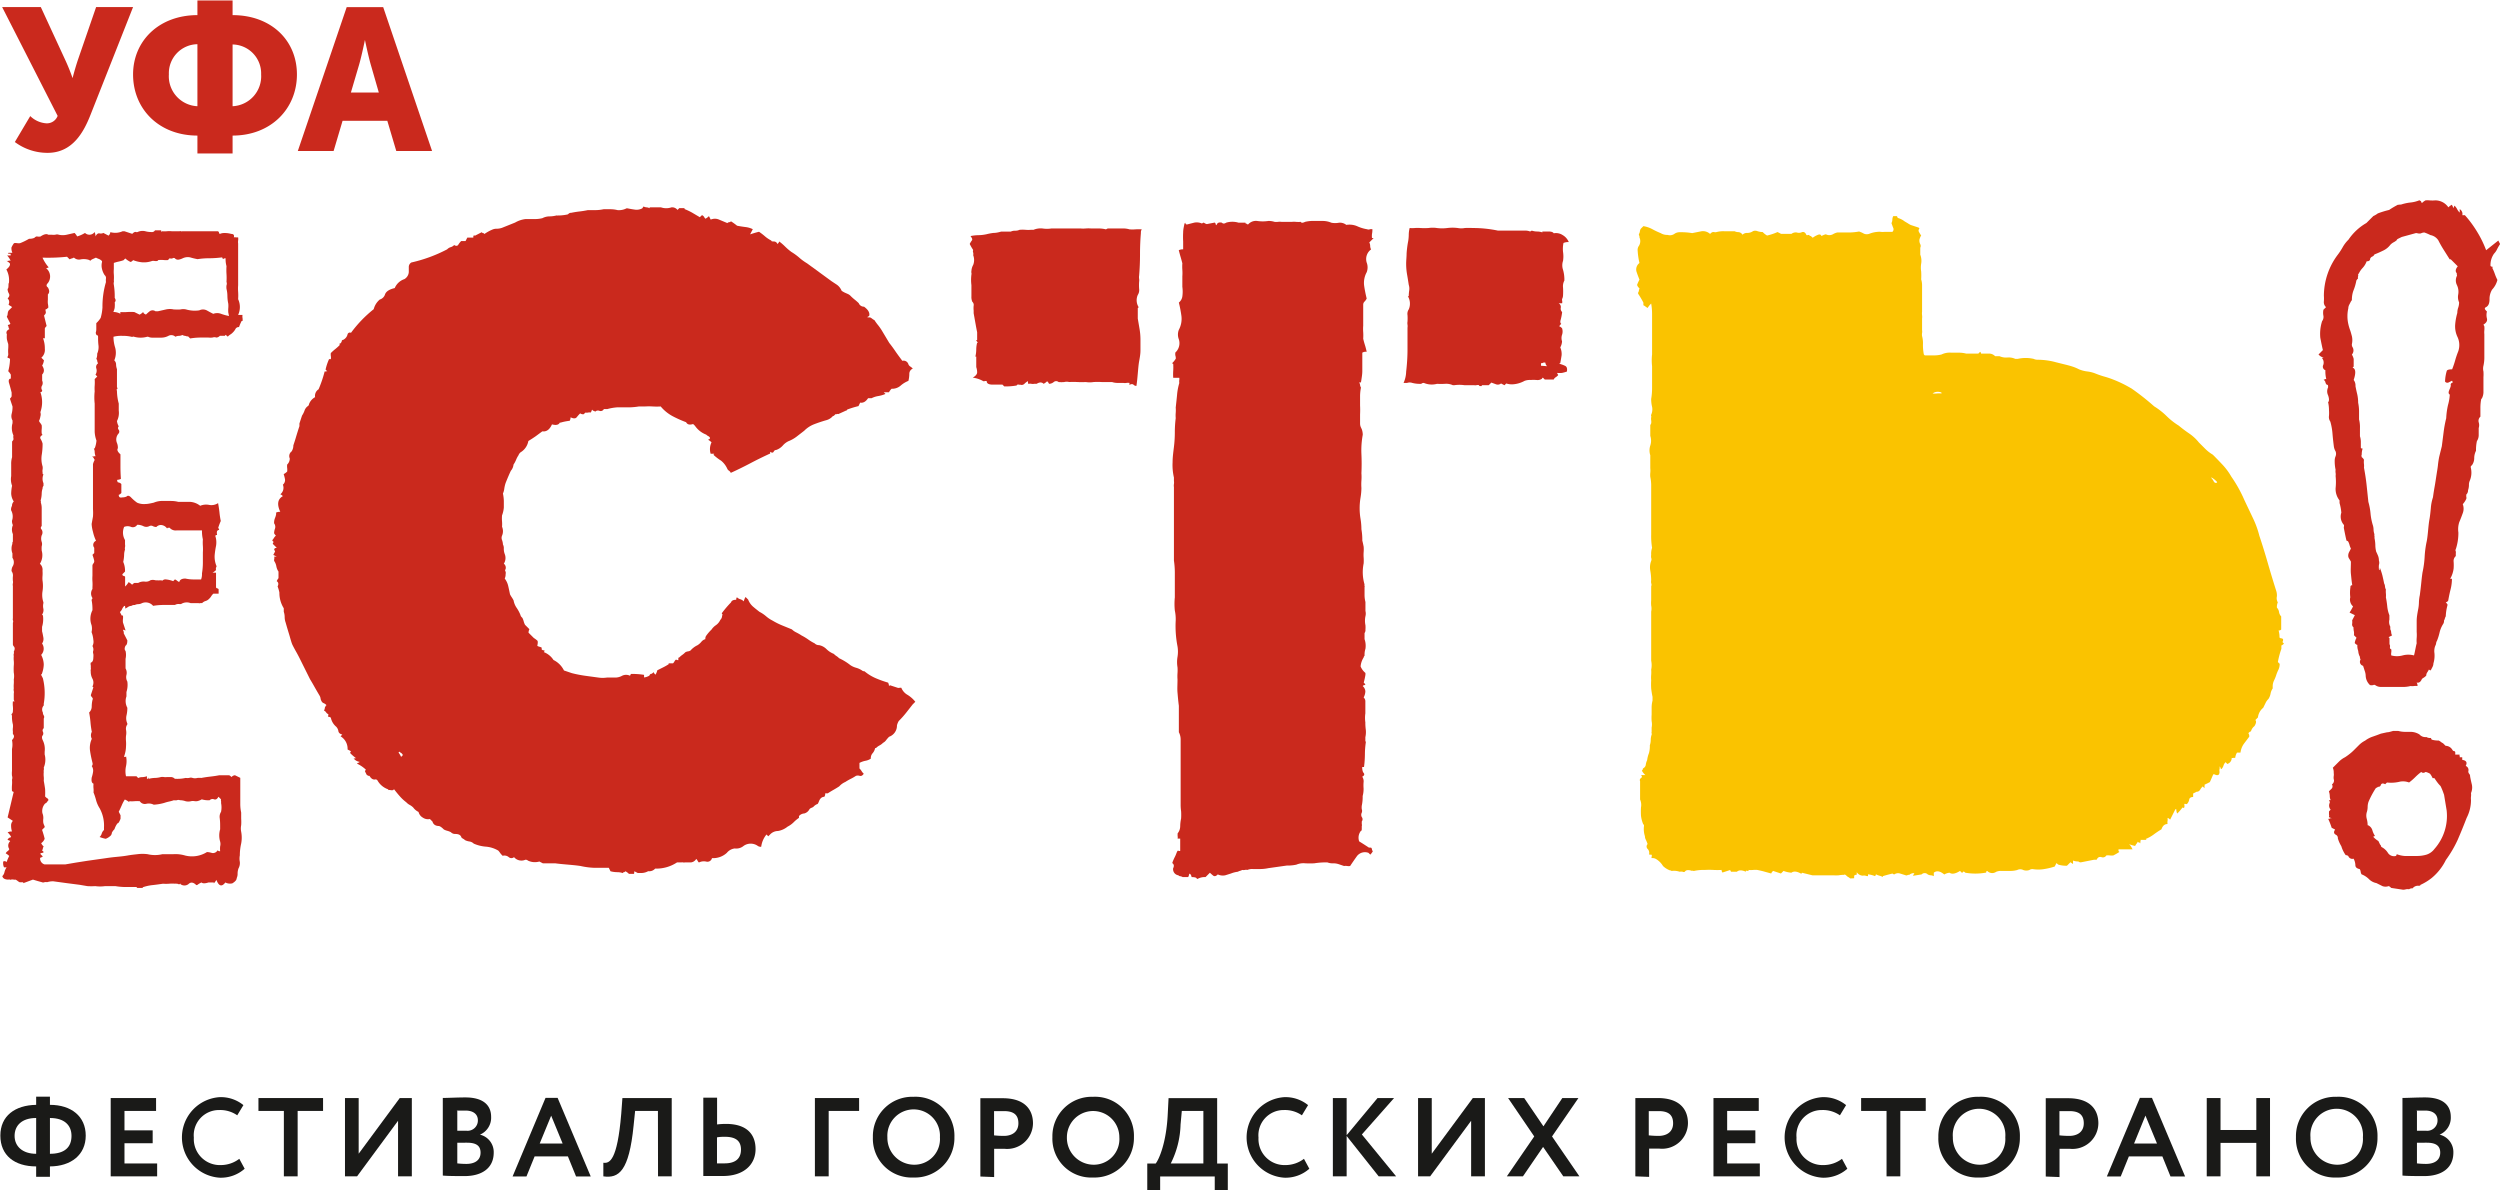 <?xml version="1.0" encoding="UTF-8"?> <svg xmlns="http://www.w3.org/2000/svg" xmlns:xlink="http://www.w3.org/1999/xlink" viewBox="0 0 279.36 133.01"> <defs> <style>.cls-1{fill:none;}.cls-2{clip-path:url(#clip-path);}.cls-3{fill:#ca291d;}.cls-4{fill:#fac300;}.cls-5{fill:#1a1a18;}</style> <clipPath id="clip-path" transform="translate(-290.26 -240.13)"> <rect class="cls-1" width="859.89" height="613.28"></rect> </clipPath> </defs> <title>logo_full</title> <g id="Слой_2" data-name="Слой 2"> <g id="Слой_1-2" data-name="Слой 1"> <g class="cls-2"> <path class="cls-3" d="M309,299.31h0a.89.89,0,0,0-.59-.49.68.68,0,0,0-.68.2.86.86,0,0,1-.39-.1.41.41,0,0,0-.39,0,.74.74,0,0,1-.68,0,1.51,1.51,0,0,0-.68-.15.56.56,0,0,1-.68.24,1,1,0,0,0-.78,0,1.65,1.65,0,0,0,.1,1.47v.49a.7.7,0,0,1,0,.29.65.65,0,0,0,0,.29,1.82,1.82,0,0,0-.1.59,4.32,4.32,0,0,1-.1.78,2.45,2.45,0,0,1,.2,1.08l-.29.29v.1c.06.07.11.1.15.1s.08,0,.15.1v1.08a2.06,2.06,0,0,0,.39-.49,1.56,1.56,0,0,1,.39.29c.13-.13.23-.2.29-.2h.39a1.24,1.24,0,0,1,.73-.15.88.88,0,0,0,.64-.15.93.93,0,0,1,.54,0,4.86,4.86,0,0,0,.73,0v.1a.56.56,0,0,1,.39-.2,3.11,3.11,0,0,1,.88.2l.2-.2a1.27,1.27,0,0,1,.24.15,1,1,0,0,0,.24.15c.06-.26.29-.39.68-.39a4.46,4.46,0,0,0,.88.1h.88a1.69,1.69,0,0,0,.1-.68,7.25,7.25,0,0,0,.1-1.17v-1.17a5.31,5.31,0,0,0,0-.73,5.13,5.13,0,0,1,0-.73,4.06,4.06,0,0,1-.1-1H310a.88.88,0,0,1-.78-.29.2.2,0,0,0-.15,0,.19.19,0,0,1-.15,0m6.85-24.06h0a3,3,0,0,1,0-.49,3,3,0,0,0,0-.49,4.53,4.53,0,0,1-.1-.88,3.29,3.29,0,0,0-.1-.78,1.58,1.58,0,0,1,0-.39.56.56,0,0,0,0-.39,7,7,0,0,0,0-.88,6.88,6.88,0,0,1,0-.88,2.94,2.94,0,0,1-.1-.88.4.4,0,0,0-.29.1l-.1-.2a11.91,11.91,0,0,1-1.47.1,7.89,7.89,0,0,0-1.27.1c-.33-.06-.6-.13-.83-.2a1.31,1.31,0,0,0-.83.1,1.72,1.72,0,0,1-.44.15.46.46,0,0,1-.44-.15.22.22,0,0,0-.24,0,.44.44,0,0,1-.34,0l-.19.2a2.15,2.15,0,0,1-.44,0,3.42,3.42,0,0,0-.64,0l-.1.1a1,1,0,0,1-.34,0,.83.83,0,0,0-.25,0,2.69,2.69,0,0,1-1.12.15,3.59,3.59,0,0,1-1-.24c-.13.13-.23.2-.29.2a2.23,2.23,0,0,1-.59-.39l-.2.2a4.54,4.54,0,0,1-.54.15,4.87,4.87,0,0,0-.54.15v.68a3.32,3.32,0,0,0,0,.59,4.29,4.29,0,0,1,0,.68.44.44,0,0,1,0,.2.64.64,0,0,0,0,.29,8.34,8.34,0,0,1,.1,1.47c.13.2.13.36,0,.49a2.82,2.82,0,0,1,0,.54c0,.16-.08.34-.15.54a1.73,1.73,0,0,1,.78.2V275a5,5,0,0,0,.73,0,6.08,6.08,0,0,1,.83,0l.59.29a1.5,1.5,0,0,0,.39-.29c.07.13.11.2.15.2s.08,0,.15.1a5.13,5.13,0,0,1,.44-.39.56.56,0,0,1,.64,0h.29l.88-.2a2,2,0,0,1,.88,0h.1a4.34,4.34,0,0,0,.64,0,1.4,1.4,0,0,1,.64,0,3.45,3.45,0,0,0,1.47.1.93.93,0,0,1,.83,0c.23.13.47.26.73.39a1.2,1.2,0,0,1,.88,0,5.47,5.47,0,0,0,.88.24m-21,40.09h0l.2.39a6.82,6.82,0,0,1,.1,2.84v.2a.67.67,0,0,0-.1.78.6.6,0,0,0,.1.34.33.33,0,0,1,0,.34v1.08a.32.32,0,0,0-.1.39.42.42,0,0,1,0,.39c-.13.13-.13.33,0,.59a2.27,2.27,0,0,1,.2,1.27v.29a2.26,2.26,0,0,1-.1,1.47.68.68,0,0,1,0,.29.43.43,0,0,0,0,.2,2.62,2.62,0,0,0,0,.54,2.33,2.33,0,0,1,0,.44c.06.33.11.64.15.93a7.45,7.45,0,0,1,0,.83c.13.13.21.2.24.2s.08.07.15.2a.75.75,0,0,0-.15.19.53.53,0,0,1-.24.2A1.25,1.25,0,0,0,295,331a1.37,1.37,0,0,1,.1.59,2,2,0,0,0,0,.49,1.85,1.85,0,0,0,.15.39v.1l-.29.29c.13.39.23.72.29,1a1.05,1.05,0,0,1-.39.49,1.48,1.48,0,0,0,.29.39.28.28,0,0,0-.1.2.28.28,0,0,1-.1.2l.2.2a.28.28,0,0,1-.2.1.29.29,0,0,0-.2.1l.29.29c-.07.07-.11.1-.15.1s-.08,0-.15.1a.69.69,0,0,0,.49.69q.59,0,1.17,0c.39,0,.78,0,1.17,0l1.17-.2,1.27-.2,2.05-.29c.39-.06.8-.11,1.22-.15s.83-.08,1.22-.15.77-.11,1.13-.15a4.48,4.48,0,0,1,1.12,0,3.54,3.54,0,0,0,1.66,0c.39,0,.8,0,1.22,0a3.79,3.79,0,0,1,1.32.15,3.15,3.15,0,0,0,2.44-.39,2.17,2.17,0,0,1,.54.1.58.58,0,0,0,.64-.29.39.39,0,0,0,.29.1,2.64,2.64,0,0,1,0-.54,1.06,1.06,0,0,0,0-.54,2.4,2.4,0,0,1,0-1.37v-.49a6,6,0,0,0-.05-.78,1,1,0,0,1,.15-.68,2.44,2.44,0,0,0,0-1,.45.45,0,0,0,0-.2.41.41,0,0,1,0-.2l-.29-.29q-.2.39-.49.29a.44.44,0,0,0-.49.1,2.4,2.4,0,0,1-.88-.1,1.7,1.7,0,0,1-.49.2,1,1,0,0,1-.34,0,1.11,1.11,0,0,0-.34,0,1.22,1.22,0,0,1-.68,0,1.88,1.88,0,0,0-.59-.1.45.45,0,0,0-.34,0,1,1,0,0,1-.34,0,4.3,4.3,0,0,1-.54.15,4.79,4.79,0,0,0-.54.15,5.34,5.34,0,0,1-1.17.2,1.23,1.23,0,0,0-.83-.1.67.67,0,0,1-.73-.29,3.63,3.63,0,0,0-.59,0,3.41,3.41,0,0,1-.59,0v.1a2.34,2.34,0,0,0-.49-.29,3.75,3.75,0,0,0-.34.64c-.1.23-.21.47-.34.73l.2.39v.39c-.13.33-.23.49-.29.49s-.26.29-.39.68a1.5,1.5,0,0,0-.29.39v-.1a.58.58,0,0,1-.1.39,1.54,1.54,0,0,1-.59.39,4,4,0,0,1-.68-.2.85.85,0,0,0,.24-.39.86.86,0,0,1,.25-.39v-.29a4,4,0,0,0-.49-2.15,3.23,3.23,0,0,1-.39-.88,7.08,7.08,0,0,0-.29-.88,2.31,2.31,0,0,0,0-.44,2.63,2.63,0,0,1,0-.54c-.2-.07-.26-.3-.2-.69a3.8,3.8,0,0,0,.15-.64.89.89,0,0,0-.15-.64.28.28,0,0,0,.1-.2v-.1q-.2-.78-.29-1.42a2.39,2.39,0,0,1,.2-1.32.82.82,0,0,1,0-.78,9.37,9.37,0,0,1-.15-1.08,10,10,0,0,0-.15-1.08.93.93,0,0,0,.29-.68,3.19,3.19,0,0,1,.1-.78c.06-.06,0-.16-.1-.29a.28.28,0,0,1-.1-.2l.29-.88a.09.09,0,0,1-.1-.1.93.93,0,0,0,0-.83,1.63,1.63,0,0,1-.2-.83.43.43,0,0,1,0-.2.67.67,0,0,0,0-.29.43.43,0,0,0,0-.2.67.67,0,0,1,0-.29c.2-.06.29-.26.29-.59a1.64,1.64,0,0,0,0-.39.55.55,0,0,1,0-.39.78.78,0,0,0-.1-.49,1,1,0,0,0,.1-.68,3.12,3.12,0,0,0-.2-.88,1.62,1.62,0,0,0,0-.78,2.06,2.06,0,0,1,.1-1.66,5.28,5.28,0,0,0-.1-1.17.29.29,0,0,0,.1-.2.89.89,0,0,1,0-1v-.2a4.48,4.48,0,0,0,0-.64,4.44,4.44,0,0,1,0-.64v-1.08a.4.4,0,0,1,.1-.29.4.4,0,0,0,.1-.29,4.15,4.15,0,0,0-.2-.68l.2-.2v-.59a.5.5,0,0,1,.2-.78,4.73,4.73,0,0,1-.34-1,4,4,0,0,1-.15-.88c.06-.33.11-.6.15-.83a5.89,5.89,0,0,0,0-.83V292a1.71,1.71,0,0,1,.2-.49c-.07-.06-.1-.11-.1-.15s-.07-.11-.2-.24a.38.38,0,0,0,.24,0,.2.2,0,0,1,.15,0,1.58,1.58,0,0,1-.1-.49.88.88,0,0,0-.1-.39h.1a3.09,3.09,0,0,0,.2-.88,3.2,3.2,0,0,1-.2-1V286.6q0-.68,0-1.37a6.27,6.27,0,0,1,0-1.37,4.45,4.45,0,0,1,0-.64,5.28,5.28,0,0,0,0-.73l.29-.29-.2-.2a.83.83,0,0,0,.1-.68.5.5,0,0,1,.19-.59.74.74,0,0,1-.1-.29.29.29,0,0,0-.1-.2,1.39,1.39,0,0,0,.1-.59,1.8,1.8,0,0,0,.15-.88,6.66,6.66,0,0,1-.05-.88c0-.2,0-.29-.1-.29s-.18-.24-.15-.34a1.06,1.06,0,0,0,.05-.34v-.68a2.73,2.73,0,0,0,.49-.59,5.37,5.37,0,0,0,.2-1.17,9.61,9.61,0,0,1,.39-2.83,1.61,1.61,0,0,1,0-.39.41.41,0,0,0-.15-.39,2.14,2.14,0,0,1-.29-.68,1.57,1.57,0,0,1,0-.78v-.1a1,1,0,0,0-.34-.24,2.45,2.45,0,0,1-.34-.15l-.34.15a1,1,0,0,0-.34.24v-.1a1.87,1.87,0,0,0-1-.1.81.81,0,0,1-.78-.2.85.85,0,0,1-.24.1.92.92,0,0,0-.24.1l-.29-.29a20.35,20.35,0,0,1-2.74.1,4.13,4.13,0,0,0,.69,1.08.76.76,0,0,1-.29.1,1.19,1.19,0,0,1,.2,1.66q-.29.29,0,.49.29.49,0,.78v.59a2.22,2.22,0,0,0,0,.44,2.32,2.32,0,0,1,.05.44c-.13.13-.23.2-.29.2s0,.21,0,.25a.2.2,0,0,1,0,.15c0,.07-.07.16-.19.29l.29,1.17c-.13.13-.2.23-.2.29v1.08h-.2a3.19,3.19,0,0,1,.2,1.17,1.15,1.15,0,0,1-.39,1l.29.29a1.5,1.5,0,0,1-.2.59q.39.59,0,1v.68a.63.63,0,0,1,0,.54.47.47,0,0,0,0,.54.17.17,0,0,1-.2.2,3.34,3.34,0,0,1,0,2.25.8.8,0,0,1,0,.49,1.79,1.79,0,0,1-.15.49,1,1,0,0,0,.15.24,1.21,1.21,0,0,1,.15.24,2.3,2.3,0,0,1,0,.44,2.17,2.17,0,0,0,0,.44.28.28,0,0,0,.1.2c-.26.13-.33.29-.2.49a1.75,1.75,0,0,1,.2.49,7.74,7.74,0,0,1-.1,1.27,2.89,2.89,0,0,0,.1,1.27,1.1,1.1,0,0,1,0,.34,1,1,0,0,0,0,.34c0,.13,0,.2.1.2a1.26,1.26,0,0,0,0,1v.29a.4.4,0,0,0-.1.29,1.88,1.88,0,0,0-.1.59,2.89,2.89,0,0,1-.1.68.19.19,0,0,0,0,.15.21.21,0,0,1,0,.15,2,2,0,0,1,.1.64v2a.24.24,0,0,0,0,.39.63.63,0,0,1,0,.64,1.13,1.13,0,0,0,0,.73.79.79,0,0,1,0,.49,2.94,2.94,0,0,0,0,.49,1.83,1.83,0,0,1-.2,1.47.88.88,0,0,1,.29.78,3.61,3.61,0,0,1,0,.59,3,3,0,0,0,0,.49,3.86,3.86,0,0,1,0,1.22,2.58,2.58,0,0,0,.1,1.22v.1a1.35,1.35,0,0,0,0,.64.89.89,0,0,1-.15.64l.1.1a3,3,0,0,1-.1,1.27v.49c.07.26.11.51.15.73a.89.89,0,0,1-.15.64,1,1,0,0,1-.1,1.27,2.44,2.44,0,0,1,.29,1.08,3.22,3.22,0,0,1-.2,1,.09.09,0,0,1-.1.1m11.34,23.86h-.59l-.1-.1h-1.17a7.14,7.14,0,0,1-1.17-.1c-.39,0-.78,0-1.17,0a3.92,3.92,0,0,1-1.08,0,7.25,7.25,0,0,1-.88,0l-.88-.15-1.47-.19-1.47-.2a2.18,2.18,0,0,0-.69.1.66.66,0,0,0-.29,0,.35.35,0,0,1-.29,0q-.39-.1-1-.29l-.54.2-.54.2v-.1h-.39a1.16,1.16,0,0,1-.24-.15,1.13,1.13,0,0,0-.24-.15.43.43,0,0,1-.2,0,.67.67,0,0,0-.29,0,.19.19,0,0,1-.15,0,.21.21,0,0,0-.15,0c-.39,0-.62-.13-.68-.39a.86.86,0,0,0,.24-.44,1.5,1.5,0,0,1,.24-.54h-.29a1.08,1.08,0,0,1-.1-.49c0-.13,0-.2.15-.2a.34.34,0,0,1,.24.1,5,5,0,0,1,.29-.68,1.6,1.6,0,0,0-.39-.29.54.54,0,0,1,.2-.24.52.52,0,0,0,.2-.24.67.67,0,0,1,.1-.88c-.07-.06-.11-.1-.15-.1s-.08,0-.15-.1l.1-.1c.07-.07.11-.1.15-.1s.08,0,.15-.1a2.16,2.16,0,0,0-.39-.49,1.12,1.12,0,0,1,.49-.1,2,2,0,0,1-.1-.64.72.72,0,0,1,.2-.54l-.59-.39c.13-.52.24-1,.34-1.42s.21-.9.34-1.42l-.19-.1a4.18,4.18,0,0,1,0-.68,3.5,3.5,0,0,0,0-.59.68.68,0,0,0,0-.44,2.57,2.57,0,0,1,0-.54v-2.45a2.49,2.49,0,0,0,0-1c.26-.26.29-.49.1-.68v-.29a1.54,1.54,0,0,1,0-.39,1.64,1.64,0,0,0,0-.39,3.43,3.43,0,0,1-.1-1,.12.12,0,0,1,0-.2.4.4,0,0,0,.1-.29,2.79,2.79,0,0,0,0-.54,2.64,2.64,0,0,1,0-.54h.2a.39.39,0,0,1-.1-.29v-.59a.69.69,0,0,0,0-.29.66.66,0,0,1,0-.29,3,3,0,0,1,0-.49,3.12,3.12,0,0,0,0-.49,2.13,2.13,0,0,0,0-.78,6.21,6.21,0,0,1,0-.78,2.79,2.79,0,0,0,0-.54,2.63,2.63,0,0,1,0-.54.38.38,0,0,1,0-.24.39.39,0,0,0,0-.24q.2-.39,0-.59a.39.39,0,0,1-.1-.29v-2.35a.35.35,0,0,0,0-.29.41.41,0,0,1,0-.2v-3.62a.66.66,0,0,1,0-.29.68.68,0,0,0,0-.29,3,3,0,0,1,0-.49.8.8,0,0,0-.15-.59,1.09,1.09,0,0,1,.1-.49.88.88,0,0,0,0-1v-.49a1.49,1.49,0,0,1,0-1.08.2.2,0,0,1,0-.15.2.2,0,0,0,.05-.15v-.78a1.24,1.24,0,0,1,0-1,1.08,1.08,0,0,1-.1-.49,1.43,1.43,0,0,0-.1-1.17.78.78,0,0,1,.1-.49.66.66,0,0,1,.2-.49,1.75,1.75,0,0,1-.29-.88,4.58,4.58,0,0,1,.1-.88,2.08,2.08,0,0,1-.1-1.08V292a2.55,2.55,0,0,1,.1-.78v-1.76c.13-.13.18-.24.15-.34a1,1,0,0,1,0-.34,2,2,0,0,1-.1-1.37v-.29a1,1,0,0,1-.1-.73,3.07,3.07,0,0,0,.1-.83l-.29-.88c.13-.13.19-.23.19-.29V284c-.13-.52-.23-.88-.29-1.07s-.07-.49.2-.49V282a1.57,1.57,0,0,0-.29-.39,5.72,5.72,0,0,0,.2-1.37c-.07-.06-.12-.1-.15-.1s-.08,0-.15-.1a.57.57,0,0,0,.1-.39,3.53,3.53,0,0,1,0-.59,3.15,3.15,0,0,0,0-.49,4.27,4.27,0,0,1-.15-.54,2.62,2.62,0,0,1,0-.54c-.13-.26,0-.45.29-.59a.27.27,0,0,1-.1-.2.29.29,0,0,0-.1-.2c.07-.06.11-.1.15-.1s.08,0,.15-.1l-.2-.39-.2-.39a.8.8,0,0,0,.1-.34.78.78,0,0,1,.1-.34l.39-.39a.81.81,0,0,0-.2-.14.75.75,0,0,1-.2-.15.54.54,0,0,0-.1-.68c.2-.2.24-.37.15-.54a1,1,0,0,1-.15-.54c.07,0,.1-.16.1-.49,0-.06,0-.1,0-.1s.05,0,.05-.1a2.5,2.5,0,0,0-.29-1.47q.49-.39.39-.68a1.59,1.59,0,0,0-.39-.29.38.38,0,0,0,.24,0,.39.39,0,0,1,.24,0,2.29,2.29,0,0,0-.39-.59h.39v-.2a.19.19,0,0,1-.15,0,.2.2,0,0,0-.15,0,.09.09,0,0,1,.1-.1h.39a1.33,1.33,0,0,1-.1-.59,2.22,2.22,0,0,1,.29-.49,1.13,1.13,0,0,1,.34,0,1,1,0,0,0,.34,0,6.8,6.8,0,0,0,1-.49,1.35,1.35,0,0,0,.59-.1c.13-.13.24-.18.34-.15a1,1,0,0,0,.34,0c.39-.26.68-.33.88-.2h.39a1.55,1.55,0,0,0,.39,0,.57.57,0,0,1,.39,0,2,2,0,0,0,.88,0l.88-.2a1.6,1.6,0,0,1,.29.39,3.75,3.75,0,0,0,.88-.39.71.71,0,0,0,1.07-.1,1.09,1.09,0,0,1,.1.49c.13-.26.28-.37.44-.34a.66.66,0,0,0,.44-.05l.29.15.29.15a.57.57,0,0,0,.2-.39,2,2,0,0,0,1.37-.1h.2l.88.29c.13-.13.23-.2.29-.2a.21.21,0,0,1,.15,0,.2.2,0,0,0,.15,0,1.31,1.31,0,0,1,.83-.1,2.66,2.66,0,0,0,.73.1.39.39,0,0,0,.39-.19h.69v.1c.06.07.1.07.1,0a2.73,2.73,0,0,0,.54,0,2.79,2.79,0,0,1,.54,0h.88a.21.21,0,0,1,.15,0,.19.19,0,0,0,.15,0h4c.06.07.1.11.1.15s0,.08.1.15a1.1,1.1,0,0,1,.49-.1,2.59,2.59,0,0,1,.78.1c.26,0,.36.13.29.39a.39.39,0,0,1,.24,0s.11,0,.24,0a1.09,1.09,0,0,1,0,.34,1.08,1.08,0,0,0,0,.34c0,.52,0,1,0,1.57s0,1,0,1.56V272a5,5,0,0,0,0,.73,6.1,6.1,0,0,1,0,.83,2.08,2.08,0,0,1,0,1.76h.49a1,1,0,0,0,0,.34,1.1,1.1,0,0,1,0,.34h-.1a5,5,0,0,0-.29.68.4.4,0,0,0-.39.2,1.52,1.52,0,0,1-.29.39,1.39,1.39,0,0,1-.29.24,1.36,1.36,0,0,0-.29.24c-.13-.13-.23-.2-.29-.2v.1h-.59a.56.56,0,0,1-.39.2.67.67,0,0,0-.44,0,2.18,2.18,0,0,1-.44,0h-.68a7.49,7.49,0,0,0-1.37.1l-.29-.29v.1a.75.75,0,0,0-.29-.1.74.74,0,0,1-.29-.1.87.87,0,0,1-.39.1.85.85,0,0,0-.39.1.67.67,0,0,0-.78-.1,1.73,1.73,0,0,1-.78.2H307.3a1.09,1.09,0,0,1-.49-.1h-.1a2.71,2.71,0,0,1-1.47,0,.19.19,0,0,0-.15,0,.2.2,0,0,1-.15,0,4.18,4.18,0,0,0-1-.1,3.47,3.47,0,0,0-1,.1,4.13,4.13,0,0,0,.19,1.22,2.16,2.16,0,0,1-.1,1.42.61.61,0,0,1,.2.44,1.68,1.68,0,0,0,.1.54c0,.33,0,.67,0,1s0,.7,0,1c.06.13.08.21,0,.24s0,.12,0,.24a5.72,5.72,0,0,0,.2,1.37v.78a2,2,0,0,1-.2,1.17,1.5,1.5,0,0,0,.2.59.27.27,0,0,0,0,.39.35.35,0,0,1,0,.39,1,1,0,0,0-.2,1.08,1.37,1.37,0,0,1,.1.59c-.13.2,0,.42.29.68q0,.69,0,1.37t.05,1.37a.78.78,0,0,1-.34.1c-.1,0-.11.1,0,.29a.57.57,0,0,1,.39.19v1c-.13.13-.23.2-.29.2q0,.39.39.29a1.08,1.08,0,0,0,.49-.1q.19-.2.49.1a4.63,4.63,0,0,0,.68.59,1.88,1.88,0,0,0,.93.15c.29,0,.6-.08.93-.15a2.46,2.46,0,0,1,1.08-.19h.88a3.18,3.18,0,0,1,.78.1q.68,0,1.32,0a2,2,0,0,1,1.13.44,1.69,1.69,0,0,1,1-.1,1.34,1.34,0,0,0,1-.2c.06.33.11.65.15,1a9.39,9.39,0,0,0,.15,1,6.59,6.59,0,0,0-.29.78c.13.13.15.21,0,.24a.23.23,0,0,0-.14.24.2.2,0,0,0,0,.15.2.2,0,0,1,0,.15c-.07,0-.1,0-.1.05s0,0-.1,0a2.3,2.3,0,0,1,.1,1.17,9.74,9.74,0,0,0-.15,1,2.71,2.71,0,0,0,.15,1.12c.06.13.08.23,0,.29a.7.7,0,0,0,0,.29,1.48,1.48,0,0,1-.39.29h.39v1.66c.06.07.11.1.14.1s.08,0,.15.1v.49h-.59a1.41,1.41,0,0,0-.24.29,1.35,1.35,0,0,1-.24.29.86.86,0,0,1-.39.24.87.87,0,0,0-.39.24.43.43,0,0,0-.2,0,.43.43,0,0,1-.19,0h-.88a1.19,1.19,0,0,0-1.08.1h-.19a.77.77,0,0,0-.49.1h-1.27a7.16,7.16,0,0,0-1.17.1,1.08,1.08,0,0,0-1.27-.29.86.86,0,0,1-.39.1.87.87,0,0,0-.39.1.57.57,0,0,0-.39.1.62.62,0,0,0-.34.1,2.79,2.79,0,0,1-.34.2.21.21,0,0,0,0-.15.2.2,0,0,1,0-.15h-.1a.94.94,0,0,0-.24.34,1,1,0,0,1-.25.34l.2.39H304a1.59,1.59,0,0,1,0,.39,1.64,1.64,0,0,0,0,.39l.29.88a.2.2,0,0,1-.15-.05.2.2,0,0,0-.15,0,.57.57,0,0,1,.1.39l.2.39.2.39c0,.33-.07.52-.2.59-.13.26-.13.46,0,.59a2,2,0,0,1,0,.88v1.07a1,1,0,0,1,.1.73,1,1,0,0,0,.1.74,2.63,2.63,0,0,1-.1,1.17v.49a1.56,1.56,0,0,0,.1,1.27,3.62,3.62,0,0,1-.1.88,1.42,1.42,0,0,0,.1.88v.1a.79.79,0,0,0-.15.59,1.74,1.74,0,0,1,0,.69,3.43,3.43,0,0,0,0,.59,3.73,3.73,0,0,1,0,.59,3.46,3.46,0,0,1-.2,1.08v.1c.13,0,.2,0,.2-.1a2.6,2.6,0,0,1,0,1.13,2.6,2.6,0,0,0,0,1.12h1.17l.19.2a1,1,0,0,1,.44-.1,1.73,1.73,0,0,0,.54-.1v.29a.09.09,0,0,1,.1.1.2.2,0,0,1,0-.15.2.2,0,0,0,0-.15l.1.2a3,3,0,0,1,.68-.1,2.83,2.83,0,0,0,.68-.1,1.1,1.1,0,0,1,.34,0,1,1,0,0,0,.34,0h.44a.62.62,0,0,1,.44.2H310a4.08,4.08,0,0,0,1-.1,1.55,1.55,0,0,0,.39,0,.57.57,0,0,1,.39,0,1,1,0,0,0,.54,0,2.23,2.23,0,0,1,.44,0c.32-.06.65-.11,1-.15s.65-.08,1-.15c.06,0,.1,0,.1,0s0,0,.1,0h.88c.06,0,.16.07.29.2a.56.56,0,0,1,.39-.2l.59.29V330a4.68,4.68,0,0,0,.1.93v.68a5.28,5.28,0,0,1,0,.73,1.87,1.87,0,0,0,0,.73,3.58,3.58,0,0,1,0,1.32,5.9,5.9,0,0,0-.15,1.32,1.88,1.88,0,0,0,0,.73,1.24,1.24,0,0,1-.15.73,1.82,1.82,0,0,0-.1.59,1.08,1.08,0,0,1-.1.49c0,.2-.16.39-.49.59a1.12,1.12,0,0,1-.78-.1q-.59.78-1-.29a1.54,1.54,0,0,1-.29.39v-.1h-.59q-.59.19-.78,0a2.12,2.12,0,0,0-.49.29h-.1q-.49-.49-.88-.1a.73.73,0,0,1-.88,0c0-.07,0-.08-.1,0a.16.16,0,0,1-.19-.05.2.2,0,0,1-.15,0,.2.2,0,0,0-.15,0,4.16,4.16,0,0,0-.68,0,4.21,4.21,0,0,1-.69,0c-.39.06-.77.11-1.12.15a4.93,4.93,0,0,0-1.12.24" transform="translate(-290.26 -240.13)"></path> <path class="cls-3" d="M335.28,324.51h0a.56.56,0,0,0-.19-.24.71.71,0,0,1-.2-.15l-.1.1a2.35,2.35,0,0,1,.29.49Zm26.89-61.31a.79.79,0,0,0,.34.1.81.81,0,0,1,.34.1v-.1h1.27a1.79,1.79,0,0,0,1.17,0,.76.76,0,0,1,.68.29l.19-.2h.59v.1a7.16,7.16,0,0,1,.83.39l.83.49c0,.07.1,0,.29-.2a.53.53,0,0,1,.24.2.7.7,0,0,0,.15.2,1.46,1.46,0,0,0,.39-.29l.2.39a1.15,1.15,0,0,1,.93,0l.93.39a.29.29,0,0,1,.2-.1.28.28,0,0,0,.2-.1,6.8,6.8,0,0,1,.68.49c.33.07.64.11.93.15a2.48,2.48,0,0,1,.83.24l-.15.29-.15.29c.39-.13.72-.23,1-.29a6.94,6.94,0,0,1,.64.49,3.46,3.46,0,0,0,.73.49c0,.07.06.1.2.1s.36,0,.49.29c.13-.13.19-.23.19-.29a6.41,6.41,0,0,1,.68.59,6.26,6.26,0,0,0,.68.58,6.27,6.27,0,0,1,.88.64,5.92,5.92,0,0,0,.88.64l1.37,1,1.37,1,.59.39a1.52,1.52,0,0,1,.49.59c0,.07.13.16.39.29l.34.15a1,1,0,0,1,.34.25,5.1,5.1,0,0,0,.44.39c.16.13.31.26.44.39a.62.62,0,0,0,.59.39c.45.33.65.65.59,1l-.1.1a.09.09,0,0,0-.1.1h.29a1.22,1.22,0,0,1,.24.15,1,1,0,0,0,.24.15c.13.2.26.38.39.54s.26.34.39.54l.88,1.47q.39.49.73,1c.23.33.47.65.73,1a.56.56,0,0,1,.68.39.51.51,0,0,0,.2.24,1.54,1.54,0,0,1,.29.24.63.63,0,0,0-.39.59,3.22,3.22,0,0,1-.1.78,3,3,0,0,0-.88.54,1.43,1.43,0,0,1-1,.34,1.51,1.51,0,0,0-.29.39h-.59l.2.19a3.67,3.67,0,0,1-.83.24,2.42,2.42,0,0,0-.73.24h-.39c-.26.39-.55.55-.88.49l-.19.39a10.64,10.64,0,0,0-1.27.39.09.09,0,0,1-.1.1l-.44.2-.44.2a.2.2,0,0,0-.15,0,.2.2,0,0,1-.15,0c-.2.2-.29.26-.29.2a1.47,1.47,0,0,1-.78.49c-.46.13-.9.28-1.32.44a3.18,3.18,0,0,0-1.12.73l-.88.68a3.78,3.78,0,0,1-.88.49,1.93,1.93,0,0,0-.64.49,1.8,1.8,0,0,1-.73.49.31.31,0,0,0-.29.2q-.1.2-.39,0v.2q-1.08.49-2.2,1.08t-2.2,1.08a.56.56,0,0,0-.2-.24.51.51,0,0,1-.2-.24,2.44,2.44,0,0,0-.68-.88,5.83,5.83,0,0,1-.88-.68.09.09,0,0,0,.1-.1h-.39a1.74,1.74,0,0,1,.1-1.27,1.53,1.53,0,0,0-.39-.29l.2-.1V289a.81.81,0,0,0-.2-.15.7.7,0,0,1-.2-.15,2.69,2.69,0,0,1-1.27-1l-.2-.19c-.39.13-.65.06-.78-.2a12.51,12.51,0,0,1-1.52-.68,4.54,4.54,0,0,1-1.32-1.08,6.86,6.86,0,0,1-.88,0,7.47,7.47,0,0,0-.88,0h-.68a7.35,7.35,0,0,1-1.22.1h-1.22a5.47,5.47,0,0,0-1.08.19h-.39a.4.4,0,0,1-.49.2.44.44,0,0,0-.49.1c-.07-.07-.11-.1-.15-.1s-.08,0-.15-.1-.07.16-.2.29a.69.69,0,0,0-.29,0,.68.68,0,0,1-.29,0l-.2.19a.56.56,0,0,1-.39-.1,5.41,5.41,0,0,0-.39.44q-.2.24-.68,0a.86.86,0,0,1-.1.39,5.86,5.86,0,0,0-1,.2h-.1q-.2.39-.88.2-.39.88-1.08.78l-.73.54q-.34.24-.83.54a1.84,1.84,0,0,1-.88,1.27c-.13.13-.2.23-.2.29a2.84,2.84,0,0,0-.29.54,3.05,3.05,0,0,1-.29.54,1.21,1.21,0,0,1-.29.68c-.13.26-.33.72-.59,1.37a3.62,3.62,0,0,0-.15.64,1.87,1.87,0,0,1-.15.54,4.46,4.46,0,0,1,.1.83v.73a3.16,3.16,0,0,1-.2.88,4.05,4.05,0,0,0,0,.68,3.63,3.63,0,0,1,0,.59,1.27,1.27,0,0,1,0,1,.63.63,0,0,0,0,.49,1.64,1.64,0,0,1,.1.49.89.89,0,0,1,.1.39,1.67,1.67,0,0,0,.1.68,1.18,1.18,0,0,1-.1,1.08.56.56,0,0,1,.2.59c-.07.13-.08.23,0,.29a.69.69,0,0,1,0,.29,1.1,1.1,0,0,1-.1.49,2.15,2.15,0,0,1,.39.83q.1.44.2.93a2.72,2.72,0,0,0,.2.34,3.33,3.33,0,0,1,.2.34,2.11,2.11,0,0,0,.34.83,4.08,4.08,0,0,1,.44.83c0,.07.06.16.2.29a2,2,0,0,1,.15.39,1.77,1.77,0,0,0,.15.39l.49.49a.86.86,0,0,0-.1.39l.59.59a3.16,3.16,0,0,1,.39.29c.07.07.07.26,0,.59a.86.86,0,0,0,.24.1.89.89,0,0,1,.25.1v.2a.33.33,0,0,0,.24.1c.1,0,.11.07,0,.2a2.25,2.25,0,0,1,1.08.88,2.56,2.56,0,0,1,1.17,1.17l.88.3a14,14,0,0,0,1.47.29l1.47.2a3.27,3.27,0,0,0,1,0c.33,0,.65,0,1,0a1.56,1.56,0,0,0,.68-.2,1,1,0,0,1,.88,0l.1-.2a8.24,8.24,0,0,1,1.47.1v.29a1.49,1.49,0,0,0,.59-.2c.06-.13.13-.2.2-.2s.16-.07.29-.2c0,.07.06.17.2.29a1.7,1.7,0,0,0,.2-.49l.68-.34a5.51,5.51,0,0,0,.59-.34v-.1h.49a.79.79,0,0,0,.15-.2.79.79,0,0,1,.15-.2c.06,0,.1,0,.1,0s.06.05.19.05v-.2a.09.09,0,0,1,.1-.1,2.48,2.48,0,0,1,.34-.29,2.33,2.33,0,0,0,.34-.29.77.77,0,0,1,.29-.1.75.75,0,0,0,.29-.1,2.39,2.39,0,0,1,.78-.59,1.8,1.8,0,0,0,.44-.39.88.88,0,0,1,.44-.29.56.56,0,0,1,.1-.39,4.67,4.67,0,0,1,.59-.68,1.76,1.76,0,0,1,.49-.49,1.46,1.46,0,0,0,.49-.59.66.66,0,0,0,.2-.49c.07-.06.08-.11,0-.15s0-.08,0-.15a11.41,11.41,0,0,1,1-1.17c.06-.2.26-.29.59-.29a.2.2,0,0,1,0-.15.2.2,0,0,0,.05-.15.85.85,0,0,0,.39.24.88.88,0,0,1,.39.24,1.75,1.75,0,0,1,.2-.49l.29.29a2,2,0,0,0,.54.78q.34.29.73.59a3.78,3.78,0,0,1,.73.49,3.53,3.53,0,0,0,.73.49,7.94,7.94,0,0,0,1.08.54l1.08.44a1.86,1.86,0,0,0,.49.34,5.57,5.57,0,0,1,.59.34,5.94,5.94,0,0,1,.73.44,5.21,5.21,0,0,0,.73.44.66.66,0,0,0,.49.2,1.61,1.61,0,0,1,.83.44,2.42,2.42,0,0,0,.83.54,1.35,1.35,0,0,0,.29.24,1.46,1.46,0,0,1,.29.24,6.23,6.23,0,0,1,1.27.78,2.2,2.2,0,0,0,.64.29,2.3,2.3,0,0,1,.64.29.4.4,0,0,0,.29.1,5.09,5.09,0,0,0,1.27.78,12.18,12.18,0,0,0,1.37.49.89.89,0,0,1,.1.39l.1-.1.88.29a.43.43,0,0,0,.2,0,.44.44,0,0,1,.2,0,1.58,1.58,0,0,0,.68.78,3.31,3.31,0,0,1,.88.78l-.29.29-.73.93a10.44,10.44,0,0,1-.83.93,1.71,1.71,0,0,0-.2.49,1.32,1.32,0,0,1-.88,1.27,3.81,3.81,0,0,0-.34.39,1,1,0,0,1-.34.29,1.48,1.48,0,0,1-.39.29,1.51,1.51,0,0,0-.39.29h-.1a1.25,1.25,0,0,1-.29.59.8.8,0,0,0-.19.59,1.49,1.49,0,0,1-.59.24,2.53,2.53,0,0,0-.68.24V326a1.46,1.46,0,0,1,.24.3,1.3,1.3,0,0,0,.24.29c-.13.2-.28.28-.44.24a.67.67,0,0,0-.44,0,5.09,5.09,0,0,1-.59.34,5.75,5.75,0,0,0-.59.34,1.94,1.94,0,0,0-.68.49c-.2.13-.41.26-.64.39s-.44.26-.64.39h-.29a.57.57,0,0,1-.1.39c-.26,0-.46.16-.59.49s-.15.31-.24.34a1,1,0,0,0-.34.24.6.6,0,0,1-.24.15.63.63,0,0,0-.24.15.92.92,0,0,1-.59.49.85.85,0,0,0-.59.29v.2a3.89,3.89,0,0,0-.59.49,2.64,2.64,0,0,1-.68.49,2.31,2.31,0,0,1-1.08.49,1.22,1.22,0,0,0-.88.39l-.2.2-.2-.2a2.69,2.69,0,0,0-.59,1.37.57.57,0,0,1-.39-.1,1.37,1.37,0,0,0-1.57,0,1.29,1.29,0,0,1-1,.29,1.35,1.35,0,0,0-.88.49,2.25,2.25,0,0,1-1.66.59.52.52,0,0,1-.63.39,1.21,1.21,0,0,0-.83.1.79.79,0,0,1-.15-.2.76.76,0,0,0-.15-.2.79.79,0,0,1-.59.39h-.68a.44.44,0,0,1-.2,0,.42.42,0,0,0-.19,0c-.13,0-.21,0-.24,0s-.12,0-.25,0a4.17,4.17,0,0,1-2.44.69.88.88,0,0,1-.78.29,1.59,1.59,0,0,1-.68.2h-.49l-.39-.2a.2.2,0,0,1,0,.15.19.19,0,0,0,0,.15h-.59a1.5,1.5,0,0,0-.39-.29c-.07.06-.12.1-.15.1s-.08,0-.15.1a2,2,0,0,0-.64-.1,3.08,3.08,0,0,1-.73-.1l-.19-.39H356.6a8.34,8.34,0,0,1-1.47-.2c-.46-.07-.91-.11-1.37-.15s-.95-.08-1.47-.15h-1.37l-.39-.2a1.79,1.79,0,0,1-1.27-.1.4.4,0,0,0-.29-.1,1.08,1.08,0,0,1-1.27-.29.45.45,0,0,1-.59,0,.74.74,0,0,0-.68-.15,2.36,2.36,0,0,1-.3-.34,1.64,1.64,0,0,0-.19-.24,3.22,3.22,0,0,0-1.37-.44,4.19,4.19,0,0,1-1.37-.34.89.89,0,0,0-.49-.24,1.69,1.69,0,0,1-.49-.15.82.82,0,0,0-.2-.15.7.7,0,0,1-.2-.15c-.07-.26-.29-.39-.69-.39a.65.65,0,0,1-.49-.2,2.07,2.07,0,0,0-.39-.15,1.77,1.77,0,0,1-.39-.15c-.26-.26-.46-.39-.59-.39a.85.85,0,0,1-.39-.1.62.62,0,0,1-.29-.39l-.29-.29a1,1,0,0,1-.78-.15,1,1,0,0,1-.49-.64,1.57,1.57,0,0,1-.59-.49,1.63,1.63,0,0,0-.39-.29,1.46,1.46,0,0,1-.39-.3,4.79,4.79,0,0,1-.73-.68c-.23-.26-.44-.52-.64-.78l-.1.1a.66.66,0,0,1-.29,0,.44.44,0,0,0-.2,0l-.1-.1a2.17,2.17,0,0,1-1.17-1,.29.29,0,0,0-.2-.1c-.26.07-.49-.06-.68-.39h-.1l-.2-.1-.2-.39a.29.29,0,0,1,.1-.2,3.77,3.77,0,0,0-1-.68c.07-.06.11-.1.15-.1s.08,0,.15-.1a1,1,0,0,1-.68-.39.2.2,0,0,0,.15,0,.2.2,0,0,1,.15,0,4.62,4.62,0,0,1-.68-.59.28.28,0,0,1,.1-.2l-.39-.2a1.62,1.62,0,0,0-.78-1.47l.19-.2c-.26-.06-.41-.19-.44-.39a.89.89,0,0,0-.25-.49,1.78,1.78,0,0,1-.59-1,.4.4,0,0,0-.29-.1.19.19,0,0,1,0-.15.21.21,0,0,0,0-.15.51.51,0,0,1-.24-.2.54.54,0,0,0-.24-.2.74.74,0,0,0,.1-.29.28.28,0,0,1,.1-.2.09.09,0,0,1,.1-.1,1,1,0,0,0-.34-.24.43.43,0,0,1-.24-.24.73.73,0,0,1-.1-.29.78.78,0,0,0-.1-.29q-.29-.49-.54-.93c-.16-.29-.34-.6-.54-.93l-1.17-2.35c-.13-.26-.26-.5-.39-.73s-.26-.47-.39-.73-.26-.8-.39-1.22-.26-.86-.39-1.32a1.83,1.83,0,0,1-.1-.59,1.88,1.88,0,0,0-.1-.59v-.39a3.24,3.24,0,0,1-.49-1.76,4,4,0,0,0-.2-.68q.2-.39-.1-.59c.13-.26.2-.36.2-.29v-.78a1.49,1.49,0,0,1-.24-.59,1.52,1.52,0,0,0-.24-.59.42.42,0,0,1,0-.2.68.68,0,0,0,0-.29h.29l-.39-.19.2-.39-.1-.2c0-.13.1-.2.29-.2l-.39-.39a.12.12,0,0,1,0-.2c.06-.07,0-.13-.1-.19v-.1a.76.76,0,0,0,.15-.2,1.42,1.42,0,0,1,.24-.29c-.13-.13-.2-.23-.2-.29a1.58,1.58,0,0,1,.1-.49.65.65,0,0,0-.1-.59,1.35,1.35,0,0,1,.1-.59q.19-.49.1-.59a.78.78,0,0,1,.49-.1q-.59-1.27.29-1.76c-.13-.13-.23-.2-.29-.2a.93.93,0,0,0,.29-1.08.67.67,0,0,0,.24-.59,4.44,4.44,0,0,0-.15-.59,1.54,1.54,0,0,0,.39-.29,1.64,1.64,0,0,0,0-.39,1.54,1.54,0,0,1,0-.39.93.93,0,0,0,.29-.68.64.64,0,0,1,.2-.78,1.2,1.2,0,0,0,.2-.68q.2-.59.34-1.08c.1-.32.21-.69.34-1.07v-.3l.29-.88a2.51,2.51,0,0,0,.29-.59,1,1,0,0,1,.39-.49.29.29,0,0,0,.1-.2,1.48,1.48,0,0,1,.68-.78.87.87,0,0,1,.39-.88,13.64,13.64,0,0,0,.68-2,.2.2,0,0,0,.15,0,.2.2,0,0,1,.15,0l-.2-.2a6,6,0,0,1,.39-1.17h.2a1.1,1.1,0,0,0,0-.34,1.07,1.07,0,0,1,0-.34c.13-.13.29-.28.49-.44s.36-.31.49-.44v-.2h.1a.64.64,0,0,0,.14-.24c0-.1.08-.15.15-.15a.91.91,0,0,0,.49-.59.27.27,0,0,1,.39-.2,13.8,13.8,0,0,1,2.54-2.64,2.07,2.07,0,0,1,.68-1.08.87.87,0,0,0,.59-.59c.13-.33.49-.55,1.08-.69a1.78,1.78,0,0,1,1.08-1,1,1,0,0,0,.49-.78v-.59a.58.58,0,0,1,.29-.49,16.28,16.28,0,0,0,4-1.47.87.87,0,0,1,.39-.24.85.85,0,0,0,.39-.24c.2.13.34.11.44,0a2.31,2.31,0,0,1,.34-.44h.49l.2-.39h.68a.2.2,0,0,1,0-.15.2.2,0,0,0,.05-.15l.1.1.39-.2.39-.2c.07.07.11.1.15.1s.08,0,.15.1a4.4,4.4,0,0,1,.88-.49,1.11,1.11,0,0,1,.49-.1,1.86,1.86,0,0,0,.59-.1l1.47-.59a3,3,0,0,1,1.17-.39h1a3.59,3.59,0,0,0,.88-.1,1.74,1.74,0,0,1,.78-.2,3.17,3.17,0,0,0,.78-.1,5.19,5.19,0,0,0,1.17-.1.28.28,0,0,0,.2-.1.4.4,0,0,1,.29-.1q.49-.1.93-.15t.93-.15h.88a4.5,4.5,0,0,0,.88-.1h.78a3.28,3.28,0,0,1,.78.1,1.84,1.84,0,0,0,1-.2h.1q.49.1.88.15a1.34,1.34,0,0,0,.78-.15Z" transform="translate(-290.26 -240.13)"></path> <path class="cls-3" d="M462.46,281h0v-.29a.38.38,0,0,0,.24-.05.4.4,0,0,1,.25,0,.56.56,0,0,0,.19.39Zm2.15-.29h0c.06-.33.11-.62.15-.88a1.8,1.8,0,0,0-.15-.88,1.56,1.56,0,0,0,.2-.68,1.12,1.12,0,0,1,0-.73,1.13,1.13,0,0,0,0-.73c-.13-.13-.23-.2-.29-.2s.06-.16.2-.29a.28.28,0,0,1-.1-.2V276a5.84,5.84,0,0,0,.2-1,.52.52,0,0,1-.15-.49.47.47,0,0,0-.24-.49h.39a.7.7,0,0,0,0-.29.41.41,0,0,1,0-.2.9.9,0,0,0,.1-.39,7.28,7.28,0,0,0,0-.88,1.32,1.32,0,0,1,.15-.78v-.2a4,4,0,0,0-.15-1,1.56,1.56,0,0,1,0-1,3.31,3.31,0,0,0,0-1,3.28,3.28,0,0,1,.05-1,1.37,1.37,0,0,1,.59-.1,1.6,1.6,0,0,0-.68-.78,1.35,1.35,0,0,0-1-.2c-.07-.13-.26-.2-.59-.2h-.68v.1a1.85,1.85,0,0,0-.59-.1,1.86,1.86,0,0,1-.59-.1l-.19.1a1.39,1.39,0,0,0-.59-.1h-3a13.48,13.48,0,0,0-2.83-.29,7.24,7.24,0,0,0-.88,0,2.09,2.09,0,0,1-.78,0,4.71,4.71,0,0,0-1.17,0,4.66,4.66,0,0,1-1.17,0,3.06,3.06,0,0,0-.93,0,8.08,8.08,0,0,1-.93,0,3.52,3.52,0,0,0-.59,0,3.53,3.53,0,0,1-.59,0,3.19,3.19,0,0,0-.1.78,4.54,4.54,0,0,1-.1.88q-.1.59-.14,1.17c0,.39-.05.78-.05,1.18a7,7,0,0,0,.1,1.17c.07.39.13.78.19,1.17a1.38,1.38,0,0,1,.05.63,4.34,4.34,0,0,0-.05.64h-.1a1.61,1.61,0,0,1,.1,1.47.88.88,0,0,0-.14.64,5.47,5.47,0,0,1,0,.73,1,1,0,0,0,0,.34,1.07,1.07,0,0,1,0,.34q0,1.27,0,2.45t-.15,2.45a3.25,3.25,0,0,1-.29,1.27h.39a.9.9,0,0,1,.59,0,3.45,3.45,0,0,0,1,.1.4.4,0,0,1,.29-.1,2.25,2.25,0,0,0,1.47.1c0-.07,0-.1,0-.1s0,0,0,.1a6.88,6.88,0,0,0,.88,0,1.79,1.79,0,0,1,.88.15h.2a3.92,3.92,0,0,1,1.08,0c.39,0,.75,0,1.08,0a.66.66,0,0,0,.29,0,.69.69,0,0,1,.29,0,.09.09,0,0,0,.1.1c.07,0,.1,0,.1,0s0,0,.1,0v-.1h.78l.29-.29.54.2a.56.56,0,0,0,.54-.1l.39.2.19-.2a2.17,2.17,0,0,0,.68.1,3.16,3.16,0,0,0,1.37-.39,1.69,1.69,0,0,1,.68-.1,4.6,4.6,0,0,1,.64,0,.88.88,0,0,0,.64-.15.09.09,0,0,1,.1-.1l.2.2h1a.52.52,0,0,1,.2-.24,1.44,1.44,0,0,0,.29-.24V282a.27.27,0,0,1-.1-.2,2.64,2.64,0,0,0,.54,0,4.28,4.28,0,0,0,.54-.15c.06-.33,0-.54-.2-.64a3.5,3.5,0,0,0-.68-.24m-21,54.08h0a.29.29,0,0,1,.1.2.27.27,0,0,0,.1.19,1.51,1.51,0,0,1-.29.39l-.2-.2a1.13,1.13,0,0,0-1.27.34q-.39.54-.78,1.13a1,1,0,0,1-.34,0,1.1,1.1,0,0,0-.34,0l-.59-.2a1.92,1.92,0,0,0-.59-.1,1.66,1.66,0,0,1-.68-.1,8.12,8.12,0,0,0-1.47.1,9.69,9.69,0,0,1-1,0,2.06,2.06,0,0,0-1,.15,4.59,4.59,0,0,1-1.07.1l-2.05.29a4.55,4.55,0,0,1-.88.1h-.88a1.34,1.34,0,0,0-.59.1.66.66,0,0,0-.29,0,.69.69,0,0,1-.29,0,.91.91,0,0,1-.24.1.83.83,0,0,0-.24.1,3.1,3.1,0,0,0-.78.2l-.64.2a1.31,1.31,0,0,1-.83-.1c-.19.2-.36.24-.49.15a3.52,3.52,0,0,1-.39-.34l-.49.49a1.6,1.6,0,0,0-.88.2H424c0-.13-.2-.2-.59-.2a.56.56,0,0,0-.2-.39.28.28,0,0,0-.1.2.29.29,0,0,1-.1.19h-.59a.74.74,0,0,0-.29-.1.28.28,0,0,1-.19-.1.69.69,0,0,1-.59-.78c.13-.26.1-.45-.1-.59a5.13,5.13,0,0,1,.29-.68,3.27,3.27,0,0,0,.15-.34,2.7,2.7,0,0,1,.15-.34.2.2,0,0,1,.15,0,.19.19,0,0,0,.15,0v-1.37h-.29a.69.69,0,0,0,0-.29c0-.06,0-.16,0-.29a1.3,1.3,0,0,0,.29-.78,4.48,4.48,0,0,1,.1-.88,6.29,6.29,0,0,0,0-.83,4.83,4.83,0,0,1-.05-.73v-1.37q0-.78,0-1.47c0-.46,0-.94,0-1.47v-3a1.74,1.74,0,0,0-.2-.78V319c-.07-.52-.11-1-.15-1.47s0-.94,0-1.46a5,5,0,0,1,0-.73,4.6,4.6,0,0,0,0-.64,3.5,3.5,0,0,1,0-1.17,3.56,3.56,0,0,0,0-1.17,11.83,11.83,0,0,1-.2-2.93,4.72,4.72,0,0,0-.1-1.08,7.43,7.43,0,0,1,0-1.47c0-.45,0-.94,0-1.47v-1.32a9.36,9.36,0,0,0-.1-1.32v-5.87c0-.39,0-.78,0-1.17s0-.78,0-1.17a1.07,1.07,0,0,1,0-.34,1.07,1.07,0,0,0,0-.34v-.39a6.16,6.16,0,0,1-.15-1.71c0-.55.08-1.12.15-1.71a13.42,13.42,0,0,0,.1-1.61,12.87,12.87,0,0,1,.1-1.61,3.41,3.41,0,0,1,0-.59,3.64,3.64,0,0,0,0-.59c.06-.52.11-1,.15-1.42a6.58,6.58,0,0,1,.25-1.32,1.05,1.05,0,0,1,0-.34.81.81,0,0,0,0-.24h-.68a6.05,6.05,0,0,1,0-.78,6.4,6.4,0,0,0,0-.78.09.09,0,0,1-.1-.1,2.07,2.07,0,0,0,.39-.49,1.06,1.06,0,0,0-.05-.34,1.1,1.1,0,0,1,0-.34,1.41,1.41,0,0,0,.39-1.47,1.46,1.46,0,0,1,0-1.07,2.6,2.6,0,0,0,.29-1.52,13.87,13.87,0,0,0-.29-1.52,1.07,1.07,0,0,0,.39-.68,3.92,3.92,0,0,0,0-1.08c0-.39,0-.78,0-1.17a5.32,5.32,0,0,0,0-.73,5.1,5.1,0,0,1,0-.73q-.1-.39-.2-.73c-.07-.23-.13-.47-.2-.73a1.09,1.09,0,0,1,.49-.1v-.88a9.42,9.42,0,0,1,0-1c0-.33.08-.65.15-1l.1-.1a.17.17,0,0,0,.2.2l.78-.2a1.45,1.45,0,0,1,.88.1.29.29,0,0,1,.2-.1c.19.13.33.18.39.15L426,265c.07.07.1.11.1.15s0,.08.1.15c.06-.26.26-.36.59-.29.13.13.29.13.49,0a2.41,2.41,0,0,1,1.37,0h.78c0,.07,0,.1.1.1a.28.28,0,0,0,.2.1,1.15,1.15,0,0,1,1-.39,4.16,4.16,0,0,0,1.27,0,2.2,2.2,0,0,1,.68.1,1.5,1.5,0,0,0,.39,0,1.69,1.69,0,0,1,.39,0h1.17a2.4,2.4,0,0,1,.44,0,2.57,2.57,0,0,0,.54,0c.06.13.23.13.49,0a4,4,0,0,1,1.08-.1h.93a2.52,2.52,0,0,1,.93.2,2.26,2.26,0,0,0,.83,0,1.14,1.14,0,0,1,.83.24,2.19,2.19,0,0,1,1.22.15,4.38,4.38,0,0,0,1.12.34.35.35,0,0,0,.29,0,.67.67,0,0,1,.29,0,2.72,2.72,0,0,1-.05.54,2.23,2.23,0,0,0,0,.44h.19l-.49.49a.88.88,0,0,1,.1.39.85.85,0,0,0,.1.39,1.33,1.33,0,0,0-.49,1.47,1.51,1.51,0,0,1,0,1.08,2.47,2.47,0,0,0-.29,1.47,13.81,13.81,0,0,0,.29,1.47,1.31,1.31,0,0,1-.24.34.47.47,0,0,0-.15.34v2.35a4.87,4.87,0,0,0,0,.73,5.44,5.44,0,0,1,0,.73c.06.26.13.51.2.73s.13.47.19.73a.77.77,0,0,0-.49.1v.78c0,.46,0,.88,0,1.27s-.08.82-.15,1.27h-.2a.8.8,0,0,1,.1.29.72.72,0,0,0,.1.29,4.93,4.93,0,0,0-.1,1v1a9.73,9.73,0,0,1,0,1c0,.33,0,.65,0,1s.13.49.2.68a1.86,1.86,0,0,1,.1.59,9.63,9.63,0,0,0-.15,2.15q.05,1.08,0,2.15a5.76,5.76,0,0,1,0,.83,6.14,6.14,0,0,0,0,.83,6.85,6.85,0,0,1-.1,1.08,7.14,7.14,0,0,0,0,2.35,7.37,7.37,0,0,1,.1,1.17,6.82,6.82,0,0,1,.1,1.27c.07.26.11.49.15.68a3.75,3.75,0,0,1,0,.59,4.17,4.17,0,0,0,0,.64,4.8,4.8,0,0,1,0,.64,4.87,4.87,0,0,0,.1,2.35.19.19,0,0,0,0,.15.2.2,0,0,1,0,.15v.88a3.16,3.16,0,0,0,.1.78v1a1.22,1.22,0,0,1,0,.59,2.46,2.46,0,0,0,0,1,3.16,3.16,0,0,1,0,.49.56.56,0,0,1-.1.39v.68a2.26,2.26,0,0,1,.1,1.08,2.15,2.15,0,0,0-.1.68v.1a.28.28,0,0,0-.1.19,2.18,2.18,0,0,0-.34,1,1.84,1.84,0,0,0,.54.73v.2a8.39,8.39,0,0,1-.19.88l.19.19c-.07.07-.11.1-.15.1s-.08,0-.15.1a.84.84,0,0,1,.29.59,1.59,1.59,0,0,1-.19.68.57.57,0,0,1,.19.39v.39c0,.33,0,.67,0,1a3.49,3.49,0,0,0,0,1,5.61,5.61,0,0,0,.05.83,2.57,2.57,0,0,1-.05.83v.39c0,.07,0,.1.05.1s0,0,0,.1a9.38,9.38,0,0,0-.1,1.32,11.53,11.53,0,0,1-.1,1.42h-.2a1.36,1.36,0,0,0,.1.59q.29.29-.1.49a.9.9,0,0,1,.15.64,4.47,4.47,0,0,0,0,.64,3,3,0,0,1-.1.88,4.69,4.69,0,0,1-.1,1.08,1.58,1.58,0,0,0,0,.39.56.56,0,0,1,0,.39.54.54,0,0,0,0,.49.39.39,0,0,1,0,.49v.29a.4.4,0,0,1,0,.24s0,.11,0,.24,0,.29-.1.29a1.23,1.23,0,0,0-.19,1.17q.49.3,1.08.69Zm-27-51.93a1.12,1.12,0,0,0-.34,0,1,1,0,0,1-.34,0h-.63a2,2,0,0,1-.64-.1h-1.17a7.42,7.42,0,0,0-.88,0,2.73,2.73,0,0,1-.88,0,8.3,8.3,0,0,1-.93,0,8.35,8.35,0,0,0-.93,0,1.06,1.06,0,0,0-.54,0,3.25,3.25,0,0,1-.64,0,.42.42,0,0,0-.54,0,.84.84,0,0,1-.54.2c0-.07-.07-.16-.2-.29a1.53,1.53,0,0,1-.39.29c-.2-.2-.46-.2-.78,0h-.29a.66.66,0,0,1-.29,0,.71.71,0,0,0-.29,0,.09.09,0,0,1-.1-.1v-.2a1.52,1.52,0,0,0-.39.29.44.44,0,0,1-.49.1.19.19,0,0,1-.15,0,.21.21,0,0,0-.15,0l-.1.1a7.39,7.39,0,0,1-1.37.1l-.2-.2h-1.08q-.69,0-.68-.39a.4.4,0,0,0-.24,0,.2.2,0,0,1-.15,0,3.14,3.14,0,0,0-1.17-.39q.49-.29.49-.59a1.84,1.84,0,0,0-.1-.59v-1.17h-.1a3.32,3.32,0,0,0,.1-.78,3.23,3.23,0,0,1,.1-.78h.1c-.13-.13-.2-.23-.2-.29h.1v-.88c-.07-.32-.13-.67-.19-1s-.13-.73-.2-1.12v-.3a2.56,2.56,0,0,1,0-.54.47.47,0,0,0-.15-.44,1.34,1.34,0,0,1-.1-.59q0-.68,0-1.27a4.66,4.66,0,0,1,0-1.17.46.46,0,0,0,0-.2.41.41,0,0,1,0-.2,1.56,1.56,0,0,1,.2-.69,1.51,1.51,0,0,0,0-1.08.71.71,0,0,0,0-.29.34.34,0,0,1,0-.29,6.1,6.1,0,0,1-.39-.68,2.48,2.48,0,0,1,.24-.39c.1-.13,0-.29-.15-.49a4.69,4.69,0,0,1,.88-.1,4.47,4.47,0,0,0,.88-.1,6.87,6.87,0,0,1,.78-.15q.39,0,.88-.15h1.08a1.1,1.1,0,0,1,.49-.1,1.09,1.09,0,0,0,.49-.1,4.3,4.3,0,0,1,.68,0,3.43,3.43,0,0,0,.59,0h.29a2.05,2.05,0,0,1,1-.15,3.25,3.25,0,0,0,1,0H411a3.43,3.43,0,0,0,.59,0,3.61,3.61,0,0,1,.59,0h.88a3.24,3.24,0,0,1,.78.1l.2-.1h1.66a2.55,2.55,0,0,1,.78.1,4.32,4.32,0,0,0,.64,0,5.25,5.25,0,0,1,.73,0,.57.57,0,0,0-.1.39q-.1,1.17-.1,2.39t-.1,2.4a1.08,1.08,0,0,0,0,.34,1.06,1.06,0,0,1,0,.34,6,6,0,0,0,0,.78,1,1,0,0,1-.15.69,1.46,1.46,0,0,0,.1,1.37l-.1.1v1.17l.2,1.17a7.25,7.25,0,0,1,.1,1.17q0,.59,0,1.22c0,.42-.08.83-.15,1.22s-.11.92-.15,1.37-.08.91-.15,1.37a.4.4,0,0,1-.29-.1c-.13-.13-.29-.13-.49,0" transform="translate(-290.26 -240.13)"></path> <path class="cls-3" d="M554.86,332.34h0a.88.88,0,0,1,.49.54,2.16,2.16,0,0,0,.29.64.29.29,0,0,1-.2.1,2.61,2.61,0,0,0,.59.49l.19.39c.06.07.1.11.1.15s0,.08.1.15a1.83,1.83,0,0,1,.68.64.81.81,0,0,0,.88.34.28.28,0,0,0,.1-.2,3.07,3.07,0,0,0,.88.2h1.37a3.73,3.73,0,0,0,1.08-.15,1.79,1.79,0,0,0,.88-.63,5.57,5.57,0,0,0,1.37-4.3l-.29-1.76c-.07-.19-.13-.37-.2-.54s-.13-.31-.2-.44a3.41,3.41,0,0,1-.34-.39c-.1-.13-.21-.29-.34-.49h-.2a2.37,2.37,0,0,0-.29-.49,1.75,1.75,0,0,0-.49-.2q-.29.2-.49,0a6.32,6.32,0,0,0-.68.59,6.63,6.63,0,0,1-.68.59,1.87,1.87,0,0,0-1-.1,4.06,4.06,0,0,1-1.47.1l-.2.19c-.26-.13-.42-.1-.49.1s-.23.19-.29.19-.12.1-.15.1-.08,0-.15.1a9.89,9.89,0,0,0-.78,1.47,1.83,1.83,0,0,0-.1.59,1.91,1.91,0,0,1-.1.59,1.38,1.38,0,0,0,0,.73,2.76,2.76,0,0,1,.1.73m-1.07-61.6h0a.39.39,0,0,1,0,.24.38.38,0,0,0,0,.24c-.13.13-.2.23-.2.29a5.62,5.62,0,0,1-.29,1,2.87,2.87,0,0,0-.2,1.08.28.28,0,0,1-.1.19l-.2.39a.87.87,0,0,0-.1.39,4,4,0,0,0,0,1.76c.06.26.13.49.2.68s.13.42.2.68a2,2,0,0,1,0,.88.56.56,0,0,0,.1.39.7.7,0,0,1-.1.78,1.78,1.78,0,0,1,.2.49v.88a.09.09,0,0,0-.1.1c.33.13.36.59.1,1.37a1,1,0,0,1,.2.68c.06.33.13.64.2.93a4.35,4.35,0,0,1,.1.93,4.82,4.82,0,0,1,.1.93V287a3.45,3.45,0,0,1,.1,1v.88a2,2,0,0,1,.1.63v.64c0,.07.06.1.2.1a2.15,2.15,0,0,0-.1.68c-.07.13,0,.23,0,.29a.73.73,0,0,1,.25.29,1.94,1.94,0,0,0,0,.49,1.65,1.65,0,0,1,0,.39q.19,1,.29,1.91l.2,1.91a6.77,6.77,0,0,1,.24,1.27,6.55,6.55,0,0,0,.24,1.27,1.76,1.76,0,0,1,.1.54,1.69,1.69,0,0,0,.1.54.42.42,0,0,0,0,.2.43.43,0,0,1,0,.2,4.45,4.45,0,0,1,.1.83,3,3,0,0,0,.1.73c.07.13.13.28.2.44a1.46,1.46,0,0,1,.1.54.8.8,0,0,1,0,.49,2.93,2.93,0,0,0,0,.49l.1.1v-.29a7.19,7.19,0,0,1,.29.88c.06.26.13.55.19.88a.8.8,0,0,1,.1.34.78.78,0,0,0,.1.34,2.13,2.13,0,0,0,0,.44,2.34,2.34,0,0,1,0,.44,10.24,10.24,0,0,1,.15,1,3.63,3.63,0,0,0,.24,1v.49a1.1,1.1,0,0,0,.1.78c0,.13,0,.2,0,.2s0,0,0,.1a.8.8,0,0,1,.1.34.77.77,0,0,0,.1.34l-.39.2.1.1v.68a.45.45,0,0,1,.05.34c0,.1,0,.18.15.24a1.13,1.13,0,0,1,0,.34,1,1,0,0,0,0,.34,2.41,2.41,0,0,0,1.27,0,2.44,2.44,0,0,1,1.27,0c.07-.26.11-.49.15-.68s.08-.42.15-.68a3.52,3.52,0,0,1,0-.59,4.27,4.27,0,0,0,0-.68q0-.58,0-1.22c0-.42.08-.83.15-1.22a4.37,4.37,0,0,0,.1-.83,4.38,4.38,0,0,1,.1-.83c.06-.45.11-.88.15-1.27s.08-.81.15-1.27a11,11,0,0,0,.24-1.76,10.86,10.86,0,0,1,.24-1.76c.07-.39.11-.8.15-1.22s.08-.83.15-1.22.11-.8.15-1.22a5,5,0,0,1,.24-1.22c.06-.46.13-.88.2-1.27s.13-.82.2-1.27.11-.65.15-1a9.87,9.87,0,0,1,.15-1l.29-1.17.2-1.57a13.09,13.09,0,0,1,.29-1.56,8.2,8.2,0,0,1,.2-1.47,5.35,5.35,0,0,0,.2-1.17c-.13-.06-.16-.2-.1-.39s.26-.55.2-.68a.23.23,0,0,1,.15-.24c.1,0,.08-.11,0-.24l-.39.2a.32.32,0,0,1-.39-.1,4.56,4.56,0,0,1,.2-1.22c.07-.1.26-.15.59-.15a9.5,9.5,0,0,0,.34-1,9.35,9.35,0,0,1,.34-1,2.13,2.13,0,0,0-.1-1.66,2.75,2.75,0,0,1-.24-1.32,6.54,6.54,0,0,1,.24-1.32,1.82,1.82,0,0,1,.1-.59,1.88,1.88,0,0,0,.1-.59,1.48,1.48,0,0,1-.1-.88,1.73,1.73,0,0,0-.15-1.07,1.14,1.14,0,0,1,0-1,.21.21,0,0,0,0-.15.19.19,0,0,1,0-.15c-.2-.2-.16-.46.1-.78l-.39-.39-.39-.39H564l-.63-1a12.52,12.52,0,0,1-.64-1.12,1.33,1.33,0,0,0-.88-.59,5.58,5.58,0,0,0-.68-.29.88.88,0,0,0-.39.1,1,1,0,0,1-.34,0,.46.46,0,0,0-.34,0l-.73.2-.73.2-.59.29h.1a1.54,1.54,0,0,1-.39.29,1.52,1.52,0,0,0-.39.29,2.14,2.14,0,0,1-.78.64c-.33.16-.65.31-1,.44a.45.45,0,0,1-.24.24.44.44,0,0,0-.24.24c0,.2-.13.29-.39.29a2.19,2.19,0,0,1-.44.73,2.38,2.38,0,0,0-.44.64m3.62,68.65h0c-.13-.13-.23-.2-.29-.2a1,1,0,0,1-.68,0l-.68-.34a1.59,1.59,0,0,1-.83-.44,2.42,2.42,0,0,0-.83-.54.76.76,0,0,1-.1-.29.76.76,0,0,0-.1-.29c-.33-.07-.49-.21-.49-.44a1.66,1.66,0,0,0-.2-.73.47.47,0,0,1-.59-.29.41.41,0,0,0-.29-.1,3.34,3.34,0,0,1-.49-1,3.69,3.69,0,0,1-.39-.88.4.4,0,0,0-.2-.39q-.39-.19-.1-.59l-.39-.2a7.85,7.85,0,0,0-.39-1c.13,0,.19,0,.19-.05s.06,0,.2,0l-.2-.1a.09.09,0,0,1-.1-.1.4.4,0,0,0,0-.24s0-.11,0-.24,0-.1.19-.29a.7.7,0,0,1-.1-.78.41.41,0,0,0-.1-.29c.06,0,.1,0,.1,0s0,0,.1,0a1,1,0,0,1-.1-.44,1.79,1.79,0,0,0-.1-.54l.34-.34a.4.4,0,0,0,0-.44.5.5,0,0,0,.2-.59,1.1,1.1,0,0,1,0-.34,1.07,1.07,0,0,0,0-.34,1.38,1.38,0,0,0-.1-.59l.68-.68a2.63,2.63,0,0,1,.68-.49,6.58,6.58,0,0,0,.54-.39,5.22,5.22,0,0,0,.44-.39l.59-.59a2.66,2.66,0,0,1,.68-.49,2.92,2.92,0,0,1,.83-.44c.29-.1.6-.21.93-.34l.68-.15c.2,0,.42-.08.68-.15h.59a2.93,2.93,0,0,0,.73.1h.63a1.89,1.89,0,0,1,1,.29.88.88,0,0,0,.78.29.76.76,0,0,0,.49.1l.1.19a2.52,2.52,0,0,0,.78.1,1.25,1.25,0,0,1,.24.15,1,1,0,0,0,.24.15l.29.29a.89.89,0,0,1,.78.49c.06.07.11.1.15.1s.08,0,.15.1v.29h.49a.19.19,0,0,0,0,.15.21.21,0,0,1,0,.15h.29v.29c.46.07.59.29.39.68a.48.48,0,0,1,.29.59.4.4,0,0,0,.1.29.4.4,0,0,1,.1.29c.06.33.13.64.2.93a1.58,1.58,0,0,1-.1.93,1.62,1.62,0,0,1,0,.39,1.56,1.56,0,0,0,0,.39,4.35,4.35,0,0,1-.49,2q-.49,1.27-1,2.45a13.12,13.12,0,0,1-1.32,2.25,6.08,6.08,0,0,1-1.57,2,6.15,6.15,0,0,1-1.27.78c0,.07-.07.1-.2.1a.76.76,0,0,0-.68.29.57.57,0,0,0-.39.1,1.06,1.06,0,0,0-.34,0,1.07,1.07,0,0,1-.34.05Zm10.07-54.66a4.92,4.92,0,0,0-.1,1v1a.62.62,0,0,0-.19.63,1.06,1.06,0,0,1,0,.64v.78a1.21,1.21,0,0,1-.2.68,4.6,4.6,0,0,0-.1,1.08,1.82,1.82,0,0,0-.2.83,1.35,1.35,0,0,1-.29.83c-.07,0-.1.07-.1.2a2.33,2.33,0,0,1-.1,1.47,1.09,1.09,0,0,0-.1.49,1.87,1.87,0,0,1-.1.59.66.66,0,0,1-.2.49c0,.13,0,.21,0,.24a.4.4,0,0,1,0,.24,2.3,2.3,0,0,1-.39.59,1.41,1.41,0,0,1,0,1c-.13.36-.26.7-.39,1a2.58,2.58,0,0,0-.1,1.17,5.8,5.8,0,0,1-.29,1.86.22.22,0,0,0,0,.24.83.83,0,0,1,0,.24v.29a.72.72,0,0,0-.24.64,5.28,5.28,0,0,1,0,.73,3,3,0,0,1-.39,1.17c.07,0,.1,0,.1,0s0,0,.1,0a4.86,4.86,0,0,1-.15,1.17c-.1.39-.18.78-.25,1.17,0,.13-.1.23-.29.29.13.13.2.23.2.29a5.42,5.42,0,0,0-.2,1.27.86.86,0,0,0-.1.24.88.88,0,0,1-.1.24.58.58,0,0,1-.1.39,3.09,3.09,0,0,0-.39.93,6,6,0,0,1-.29.93.75.75,0,0,0-.1.29.75.75,0,0,1-.1.29,1.69,1.69,0,0,0-.1.68,3,3,0,0,1-.1,1.27.88.88,0,0,1-.1.39l-.2.39a.28.28,0,0,1-.2-.1,3.15,3.15,0,0,1-.2.34.6.6,0,0,0-.1.34,1.38,1.38,0,0,1-.29.24.82.82,0,0,0-.2.15q-.2.49-.59.39a.59.59,0,0,1,.1.39,1.69,1.69,0,0,0-.39,0,1.54,1.54,0,0,1-.39,0,3.43,3.43,0,0,1-1,.1h-2.35a1.05,1.05,0,0,1-.59-.2.23.23,0,0,0-.24,0,1.1,1.1,0,0,1-.34,0,1.51,1.51,0,0,1-.49-1.08,1.66,1.66,0,0,0-.1-.49l-.19-.59a.46.46,0,0,1-.29-.68.2.2,0,0,0-.05-.15.2.2,0,0,1,0-.15,1.56,1.56,0,0,1-.2-.68,1.66,1.66,0,0,1-.1-.68c-.07,0-.16-.06-.29-.2a1.47,1.47,0,0,1,.2-.59l-.29-.29a1.71,1.71,0,0,0,0-.39,2,2,0,0,1-.05-.49.4.4,0,0,1-.15-.39,1.57,1.57,0,0,0,0-.39l.15-.29.15-.29-.59-.29a6.34,6.34,0,0,0,.39-.69,1,1,0,0,1-.29-1.08V307a4.11,4.11,0,0,1,0-1.27.17.17,0,0,1,.2-.2c-.07-.45-.11-.88-.15-1.27s0-.85,0-1.37a3.64,3.64,0,0,0-.2-.34.59.59,0,0,1-.1-.34.87.87,0,0,1,.1-.39l.2-.39a1.82,1.82,0,0,1-.15-.39,2,2,0,0,0-.15-.39.29.29,0,0,0-.19-.1q-.1-.39-.29-1.37a.42.42,0,0,1,0-.2.43.43,0,0,0,0-.19,1.39,1.39,0,0,1-.29-1.37,5.44,5.44,0,0,0-.2-1.08v-.29a2.06,2.06,0,0,1-.44-1.37,6.54,6.54,0,0,0,0-1.37,1.1,1.1,0,0,0,0-.34,1,1,0,0,1,0-.34,4.59,4.59,0,0,1-.1-1.08,1.2,1.2,0,0,1,.1-.44.77.77,0,0,0,0-.54,1.46,1.46,0,0,1-.2-.59q-.1-.78-.15-1.42a6.76,6.76,0,0,0-.24-1.32.88.88,0,0,1-.15-.64,4.46,4.46,0,0,0,0-.64,3.69,3.69,0,0,0-.1-.88q.2-.2,0-.78a1,1,0,0,1,0-.88c0-.2,0-.29-.1-.29s-.2-.23-.2-.29-.07-.16-.2-.29a.2.2,0,0,0,.15-.05.2.2,0,0,1,.15,0,3.4,3.4,0,0,1-.1-1,.42.42,0,0,1-.24-.59.78.78,0,0,0-.15-.78c.06,0,.1,0,.1,0s0,0,.1,0l-.29-.15a1.28,1.28,0,0,1-.29-.24l.49-.49c-.07-.26-.16-.72-.29-1.37a4.65,4.65,0,0,1,.2-1.86.8.8,0,0,0,.15-.59,1.68,1.68,0,0,1,0-.69l.29-.29a.73.73,0,0,1-.24-.64,4.6,4.6,0,0,0,0-.64,7.67,7.67,0,0,1,1.57-4.6,7.44,7.44,0,0,0,.54-.83,3.71,3.71,0,0,1,.64-.83,6,6,0,0,1,2-1.86l.78-.78a2.32,2.32,0,0,0,.49-.29,10.3,10.3,0,0,1,1.27-.39,9.69,9.69,0,0,1,1-.59.2.2,0,0,0,.15,0,.2.2,0,0,1,.15,0,5,5,0,0,1,1.08-.24,3.55,3.55,0,0,0,1-.25c.13.07.2.11.2.15s0,.08.1.15a1.57,1.57,0,0,1,.39-.29,2.33,2.33,0,0,1,.44,0,3.3,3.3,0,0,0,.64,0,1.76,1.76,0,0,1,1.47.78,1.54,1.54,0,0,1,.39-.29l.2.39a.74.74,0,0,1,.1-.29,1.57,1.57,0,0,1,.29.39,1.46,1.46,0,0,0,.29.39v-.39a.63.63,0,0,1,.29.68h.29a12.48,12.48,0,0,1,1.37,1.86,11.89,11.89,0,0,1,1,2.05l.68-.54.68-.54.2.39a5.15,5.15,0,0,0-.34.59,1.9,1.9,0,0,1-.34.49,2.19,2.19,0,0,0-.39,1.37.39.39,0,0,0,.29.1l-.1.1a5.45,5.45,0,0,1,.29.68,5.09,5.09,0,0,0,.29.68,2.43,2.43,0,0,1-.59,1.08,2,2,0,0,0-.29,1.08c0,.46-.13.75-.39.88s-.1.29.1.49a1.57,1.57,0,0,0,0,.78q.1.39-.39.68l.1.2a2.29,2.29,0,0,1,0,.44,2.17,2.17,0,0,0,0,.44v2.69a4.42,4.42,0,0,1-.1.83,1.36,1.36,0,0,0,0,.64,4.46,4.46,0,0,1,0,.64V284a1.59,1.59,0,0,1-.19.68" transform="translate(-290.26 -240.13)"></path> <path class="cls-4" d="M537.62,293.9h0a.31.31,0,0,0,.3.2l.1-.1a2.75,2.75,0,0,0-.59-.49h-.1a1.52,1.52,0,0,1,.29.39M506.23,284h0v.1a2.33,2.33,0,0,0,.44,0,2.63,2.63,0,0,1,.54,0v-.1a1,1,0,0,0-1,.1M497,338.29a.8.8,0,0,0-.2-.15.77.77,0,0,1-.2-.15c-.13-.13-.23-.16-.29-.1a3.41,3.41,0,0,0-.59.05,3.76,3.76,0,0,1-.59,0h-2.35l-1.17-.29a.09.09,0,0,1-.1.1q-.69-.39-1.07-.1a3.16,3.16,0,0,1-.88-.2l-.29.29-.88-.29c-.13.13-.2.23-.2.29l-.73-.2c-.23-.07-.51-.13-.83-.2a2.22,2.22,0,0,0-.44,0,2.79,2.79,0,0,1-.54,0v.1a.2.2,0,0,1-.15,0,.2.2,0,0,0-.15,0v.1c-.46-.2-.78-.2-1,0h-.68c0-.07,0-.1-.05-.1s0,0,0-.1l-.88.29a.4.4,0,0,1-.1-.29,8.55,8.55,0,0,1-.93,0,8.31,8.31,0,0,0-.93,0,5.19,5.19,0,0,0-1.17.1.2.2,0,0,1-.15,0,.2.2,0,0,0-.15,0q-.59-.2-.78.1a.23.23,0,0,1-.24,0,1.07,1.07,0,0,0-.34,0,2,2,0,0,0-.78-.1.21.21,0,0,1-.15,0,.19.19,0,0,0-.15-.05,2.27,2.27,0,0,1-.78-.49,2.25,2.25,0,0,0-.78-.78.77.77,0,0,0-.49-.1.19.19,0,0,1,0-.15.39.39,0,0,0,0-.24.2.2,0,0,1-.15,0,.2.2,0,0,0-.15,0,.62.62,0,0,0-.15-.64.38.38,0,0,1,0-.54,4,4,0,0,0-.2-.49.86.86,0,0,1-.1-.39,2.59,2.59,0,0,1-.1-1.17.28.28,0,0,0-.1-.19,3.52,3.52,0,0,1-.24-.93,8.1,8.1,0,0,1,0-.93,1.5,1.5,0,0,0-.1-.88v-2.05a.25.25,0,0,1,.1-.34q.2-.15,0-.34h.49a2,2,0,0,1-.39-.49c.06-.07.1-.11.1-.15s0-.08.1-.15a.5.5,0,0,0,.24-.39,1.73,1.73,0,0,1,.15-.49,3.14,3.14,0,0,1,.2-.78,3,3,0,0,0,.1-.88,1.86,1.86,0,0,0,.1-.59,1.82,1.82,0,0,1,.1-.59.2.2,0,0,0,0-.15.2.2,0,0,1,0-.15v-.49a1.9,1.9,0,0,0,0-.73,5.14,5.14,0,0,1,0-.73v-.78a3.17,3.17,0,0,1,.1-.78V318q-.1-.49-.15-.93a8.34,8.34,0,0,1,0-.93,3.51,3.51,0,0,1,0-.59,3.52,3.52,0,0,0,0-.59,2.45,2.45,0,0,0,0-1v-5.48a1.69,1.69,0,0,0,0-.68,3.52,3.52,0,0,1,0-.59v-1.57a.44.44,0,0,0,0-.34,1.07,1.07,0,0,1,0-.34,6.58,6.58,0,0,0-.1-1.07,2,2,0,0,1,.1-1.08.45.45,0,0,0,0-.34,1.06,1.06,0,0,1,0-.34,2,2,0,0,1,.1-.78,8,8,0,0,1-.1-1.47v-5.38a4.64,4.64,0,0,0-.1-1.08,2.22,2.22,0,0,1,0-.44,2.72,2.72,0,0,0,0-.54V291a1.71,1.71,0,0,1,0-1.08,1.71,1.71,0,0,0,0-1.08c0-.07,0-.1,0-.1s0,0,0-.1v-1l.1-.2a1.06,1.06,0,0,0,0-.34,1.09,1.09,0,0,1,0-.34.19.19,0,0,0,0-.14.2.2,0,0,1,0-.15,1.42,1.42,0,0,0,.1-.88,3.61,3.61,0,0,1-.1-.88,7.16,7.16,0,0,0,.1-1.17v-1.17q0-.69,0-1.32a6,6,0,0,1,0-1.32v-4.55a6.89,6.89,0,0,0-.1-1.13,2.07,2.07,0,0,0-.39.49,1.14,1.14,0,0,1-.24-.15,1.1,1.1,0,0,0-.24-.15v-.29a9.72,9.72,0,0,0-.59-1,.4.4,0,0,1,.1-.3.2.2,0,0,1,0-.15.2.2,0,0,0,.05-.14c-.2-.2-.28-.34-.25-.44a4.62,4.62,0,0,1,.25-.54c-.13-.33-.25-.64-.34-.93a.9.9,0,0,1,.34-.93,8.13,8.13,0,0,1-.2-1.37.77.77,0,0,1,.1-.49,1,1,0,0,0,.1-1,.38.38,0,0,0-.05-.24.2.2,0,0,1,0-.15.78.78,0,0,0,.1-.29.72.72,0,0,1,.1-.29l.29-.29a3.22,3.22,0,0,1,1,.34,8.36,8.36,0,0,0,.93.44,1.39,1.39,0,0,0,.78.2.87.87,0,0,0,.73-.1,1,1,0,0,1,.64-.2,7.32,7.32,0,0,1,1.37.1l1-.2a1.17,1.17,0,0,1,1,.29c.13-.13.23-.2.29-.2a.42.42,0,0,1,.2,0,.43.43,0,0,0,.2,0,2.94,2.94,0,0,1,.88-.1h1.17a1,1,0,0,0,.44.1.55.55,0,0,1,.44.29.72.72,0,0,1,.54-.2,1.13,1.13,0,0,0,.64-.2.63.63,0,0,1,.49,0,1.89,1.89,0,0,0,.59.1,2.14,2.14,0,0,0,.49.39,6.25,6.25,0,0,0,1.17-.39l.39.2h1.17a.79.79,0,0,1,.59-.15.8.8,0,0,0,.49,0q.39-.2.59.29a.21.21,0,0,0,.15,0,.19.19,0,0,1,.15,0c.06.07.11.1.15.1s.11.07.25.2a2.17,2.17,0,0,1,.49-.29c.26-.13.42-.1.49.1a1.64,1.64,0,0,1,.49-.2.83.83,0,0,0,.78,0,1.65,1.65,0,0,1,.49-.2h1.37A6.71,6.71,0,0,0,498,266a2.73,2.73,0,0,1,.54.24.82.82,0,0,0,.64,0,3.05,3.05,0,0,1,.88-.2,1.55,1.55,0,0,1,.39,0,1.63,1.63,0,0,0,.39,0h.88a.38.38,0,0,0,.1-.44c-.07-.16-.13-.34-.2-.54a.87.87,0,0,0,.1-.39.87.87,0,0,1,.1-.39h.39a.29.29,0,0,1,.1.2,2.15,2.15,0,0,1,.78.39l.34.2a3,3,0,0,0,.34.2l.88.29.1.1a.39.39,0,0,0-.1.29,2.35,2.35,0,0,0,.29.49,1.66,1.66,0,0,0-.2.49v.1a.86.86,0,0,0,.1.39.42.42,0,0,1,0,.39v.78a1.88,1.88,0,0,1,.1,1,2.75,2.75,0,0,0,0,.88,7.05,7.05,0,0,1,0,.88,2.2,2.2,0,0,1,.1.68v2.93a1.56,1.56,0,0,0,0,.39,1.62,1.62,0,0,1,0,.39v1.27a1.11,1.11,0,0,1,0,.34,1,1,0,0,0,0,.34,3,3,0,0,1,.1.88,5.23,5.23,0,0,0,.1,1.17l.1.1h.88a3.44,3.44,0,0,0,1-.1,2.07,2.07,0,0,1,1.08-.2h.88a3.24,3.24,0,0,1,.78.1h1.37l.2-.2a.28.28,0,0,1,.1.2h.88a.94.94,0,0,1,.69.29h.49a1.79,1.79,0,0,0,.88.15,1.77,1.77,0,0,1,.88.15h.29a4,4,0,0,1,1.76,0,1.1,1.1,0,0,0,.49.1,7.84,7.84,0,0,1,2.05.29l1.17.29q.39.1.69.2a5,5,0,0,1,.68.29,3.56,3.56,0,0,0,.93.24,3.58,3.58,0,0,1,.93.24,9.8,9.8,0,0,0,1,.34,9.38,9.38,0,0,1,1,.34q.49.19,1,.44c.33.16.65.34,1,.54q1.27.88,2.54,2a7.75,7.75,0,0,1,1.37,1.07,7.71,7.71,0,0,0,1.37,1.08,14.41,14.41,0,0,0,1.17.88,5.05,5.05,0,0,1,1.08,1l.73.73a4.31,4.31,0,0,0,.83.64q.59.59,1.13,1.17a7.06,7.06,0,0,1,.93,1.27,15,15,0,0,1,1.47,2.64L542,298a10.52,10.52,0,0,1,.73,2q.49,1.47.93,3t.93,3.08a1.69,1.69,0,0,1,.1.68.94.94,0,0,0,.1.68,1.35,1.35,0,0,0-.1.59.88.88,0,0,1,.24.49.87.87,0,0,0,.24.49v1.47a.39.39,0,0,1-.29.1,2.57,2.57,0,0,1,.1.78.28.28,0,0,0,.2.1.28.28,0,0,1,.2.1c0,.2,0,.29-.1.29l.2.2c-.13.13-.23.2-.29.2v.39a8.84,8.84,0,0,0-.39,1.47l.2.2a1.52,1.52,0,0,1-.15.68,4.18,4.18,0,0,0-.24.59,4.57,4.57,0,0,1-.24.59,1.52,1.52,0,0,0-.15.69v.2a1.46,1.46,0,0,0-.24.59,1.55,1.55,0,0,1-.24.59,1.48,1.48,0,0,0-.29.39l-.29.59a1.63,1.63,0,0,0-.59,1.08l-.29.29c.13.13.1.36-.1.68a1.1,1.1,0,0,0-.39.59c-.07,0-.16.06-.29.2a.57.57,0,0,1,.1.39l-.59.78a2.17,2.17,0,0,0-.39,1h-.39a1.49,1.49,0,0,0-.2.59c-.13,0-.21,0-.24,0a.21.21,0,0,1-.15,0,.7.7,0,0,1-.49.68l-.19-.2a.84.84,0,0,0-.24.39.89.89,0,0,1-.24.39c-.07-.07-.1-.11-.1-.15s0-.08-.1-.15a.7.7,0,0,1,0,.29.65.65,0,0,0,0,.29c0,.39-.19.49-.59.29h-.1c-.07.13-.13.28-.2.44s-.13.31-.2.44l-.59.29a.21.21,0,0,1,0,.15s0,.11,0,.24l-.2-.2a1.33,1.33,0,0,0-.24.29.79.79,0,0,1-.15.2.4.4,0,0,1-.29.1l-.39.2v.39c-.26,0-.41.1-.44.29a.89.89,0,0,1-.25.49.2.2,0,0,1-.15,0,.2.2,0,0,0-.15,0c.06.39,0,.52-.2.39a5,5,0,0,1-.59.68,1.1,1.1,0,0,1-.1-.49h-.1l-.59,1.17c-.13-.13-.23-.19-.29-.19a1.13,1.13,0,0,1,0,.34,1,1,0,0,0,0,.34c-.33,0-.55.2-.68.59a10,10,0,0,0-.88.59,3.94,3.94,0,0,1-.88.49l.1.1h-.68a.2.2,0,0,1,0,.15.39.39,0,0,0,0,.25c-.07-.07-.11-.1-.15-.1s-.08,0-.15-.1a1.26,1.26,0,0,1-.15.24,1,1,0,0,0-.15.24,4.18,4.18,0,0,1-.68-.2,1.42,1.42,0,0,1,.24.29l.15.29h-1.57v.19l.1.1a6.67,6.67,0,0,1-.68.39,1.63,1.63,0,0,1-.39,0,1.59,1.59,0,0,0-.39,0,.44.44,0,0,1-.54.19c-.23-.06-.41,0-.54.29h-.29l-1.47.29a.4.4,0,0,1-.29-.1,1.38,1.38,0,0,1-.59-.1v.39l-.29-.2-.39.39a3,3,0,0,1-.88-.1c-.07,0-.16-.07-.29-.2l-.2.39a7.58,7.58,0,0,1-1.22.29,3.91,3.91,0,0,1-1.22,0,.56.56,0,0,0-.39.1,1,1,0,0,1-.68,0,.73.73,0,0,0-.68,0,3,3,0,0,1-.88.1h-.88a1.37,1.37,0,0,0-.59.1.77.77,0,0,1-1-.1.09.09,0,0,0-.1.1.09.09,0,0,1-.1.1,6.57,6.57,0,0,1-2.25,0c-.13-.13-.21-.16-.24-.1a.16.16,0,0,1-.15.1l-.2-.2c-.52.33-.91.39-1.17.2a1.45,1.45,0,0,0-.59.2c-.46-.39-.85-.46-1.17-.2v.39a.79.79,0,0,0-.34-.1.82.82,0,0,1-.34-.1.47.47,0,0,0-.68,0L504,338c.06-.06.1-.11.1-.15s0-.08.1-.15a.79.79,0,0,0-.59.19.38.38,0,0,0-.24.05.2.2,0,0,1-.15,0l-.64-.2a.73.73,0,0,0-.64.1.28.28,0,0,1-.2-.1c-.52.13-.88.23-1.08.29v.1a1.9,1.9,0,0,0-.39-.15,1.91,1.91,0,0,1-.39-.15.29.29,0,0,1-.1.2,3.15,3.15,0,0,0-.78-.2c0,.07,0,.1,0,.1s0,0,0,.1a.67.67,0,0,1-.29-.05.68.68,0,0,0-.29,0,.85.85,0,0,1-.68-.39v.29a.4.4,0,0,0-.29.1v.29Z" transform="translate(-290.26 -240.13)"></path> <path class="cls-5" d="M295.84,365.06h0v4c1.59,0,2.41-.69,2.41-2,0-1.18-.78-2-2.41-2m-1.54,4h0v-4c-1.6,0-2.41.84-2.41,2s.88,2,2.41,2m0,1.41c-2.41,0-4-1.23-4-3.44s1.64-3.4,4-3.44v-.91h1.54v.91c2.39,0,4,1.29,4,3.44s-1.65,3.43-4,3.44v1.16H294.3Z" transform="translate(-290.26 -240.13)"></path> <polygon class="cls-5" points="12.37 122.7 17.44 122.7 17.44 124.14 13.91 124.14 13.91 126.31 17.06 126.31 17.06 127.75 13.91 127.75 13.91 130.01 17.56 130.01 17.56 131.45 12.37 131.45 12.37 122.7"></polygon> <path class="cls-5" d="M317.6,370.73a4,4,0,0,1-2.8,1,4.51,4.51,0,0,1,0-9,4,4,0,0,1,2.66.89l-.69,1.14a3.31,3.31,0,0,0-2-.59,2.82,2.82,0,0,0-2.85,3.08,2.91,2.91,0,0,0,3,3.07,3.41,3.41,0,0,0,2.08-.7Z" transform="translate(-290.26 -240.13)"></path> <polygon class="cls-5" points="28.88 122.7 36.1 122.7 36.1 124.14 33.26 124.14 33.26 131.45 31.72 131.45 31.72 124.14 28.88 124.14 28.88 122.7"></polygon> <polygon class="cls-5" points="38.55 131.45 38.55 122.7 40.08 122.7 40.08 128.92 44.67 122.7 46.02 122.7 46.02 131.45 44.48 131.45 44.48 125.24 39.9 131.45 38.55 131.45"></polygon> <path class="cls-5" d="M341.36,367.82h0v2.31a8.55,8.55,0,0,0,1,.06c1,0,1.6-.44,1.6-1.26s-.56-1.11-1.52-1.11Zm0-3.55h0v2.21h1a1.15,1.15,0,0,0,1.3-1.16c0-.71-.55-1.09-1.38-1.09-.35,0-.69,0-1,0m-1.54-1.41c.49,0,1.65-.06,2.52-.06,2.09,0,2.88.95,2.88,2.16a2.05,2.05,0,0,1-1.25,2v0a2,2,0,0,1,1.54,2c0,1.8-1.4,2.63-3.25,2.63-.8,0-1.93,0-2.44-.06Z" transform="translate(-290.26 -240.13)"></path> <path class="cls-5" d="M350.57,367.91h2.56l-1.28-3.11Zm.65-5.1h1.35l3.7,8.78h-1.64l-.91-2.24H350l-.91,2.24h-1.55Z" transform="translate(-290.26 -240.13)"></path> <path class="cls-5" d="M363.78,364.27h-2.55l-.17,1.65c-.51,5.09-1.65,5.91-3.38,5.66l0-1.52c.68.09,1.56-.2,2-5.48l.13-1.75h5.51v8.75h-1.53Z" transform="translate(-290.26 -240.13)"></path> <path class="cls-5" d="M370.38,367.27h0v2.86c.27,0,.55,0,.85,0,1.12,0,1.83-.46,1.83-1.54s-.73-1.43-1.8-1.43c-.23,0-.52,0-.87.06m0-1.44a8.13,8.13,0,0,1,1-.06c2.26,0,3.3,1.11,3.3,2.82s-1.3,3-3.63,3l-2.21,0v-8.75h1.54Z" transform="translate(-290.26 -240.13)"></path> <polygon class="cls-5" points="91.06 122.7 96 122.7 96 124.14 92.6 124.14 92.6 131.45 91.06 131.45 91.06 122.7"></polygon> <path class="cls-5" d="M392.35,370.28h0a2.86,2.86,0,0,0,2.94-3.07,2.94,2.94,0,1,0-5.87,0,3,3,0,0,0,2.93,3.07m0-7.59a4.35,4.35,0,0,1,4.56,4.51,4.41,4.41,0,0,1-4.56,4.51,4.34,4.34,0,0,1-4.55-4.51,4.4,4.4,0,0,1,4.55-4.51" transform="translate(-290.26 -240.13)"></path> <path class="cls-5" d="M401.34,364.27h0V367a10.65,10.65,0,0,0,1.09.06c.91,0,1.63-.44,1.63-1.41s-.56-1.36-1.61-1.36l-1.1,0m-1.54,7.31v-8.75l2.49,0c2.58,0,3.39,1.38,3.39,2.81a2.89,2.89,0,0,1-3.2,2.84c-.26,0-.76,0-1.14,0v3.16Z" transform="translate(-290.26 -240.13)"></path> <path class="cls-5" d="M412.4,370.28h0a2.86,2.86,0,0,0,2.94-3.07,2.93,2.93,0,1,0-5.86,0,3,3,0,0,0,2.93,3.07m0-7.59a4.35,4.35,0,0,1,4.56,4.51,4.41,4.41,0,0,1-4.56,4.51,4.34,4.34,0,0,1-4.55-4.51,4.4,4.4,0,0,1,4.55-4.51" transform="translate(-290.26 -240.13)"></path> <path class="cls-5" d="M421.08,370.14h3.65v-5.87h-2.41l-.14,1.53a10.22,10.22,0,0,1-1.1,4.35m-2.62,0h.94c.36-.45,1.2-2.3,1.35-5.56l.09-1.75h5.43v7.31h1.19v3H426v-1.56H419.9v1.56h-1.44Z" transform="translate(-290.26 -240.13)"></path> <path class="cls-5" d="M436.57,370.73a4,4,0,0,1-2.8,1,4.51,4.51,0,0,1,0-9,4,4,0,0,1,2.66.89l-.69,1.14a3.31,3.31,0,0,0-2-.59,2.82,2.82,0,0,0-2.85,3.08,2.91,2.91,0,0,0,3,3.07,3.41,3.41,0,0,0,2.08-.7Z" transform="translate(-290.26 -240.13)"></path> <polygon class="cls-5" points="148.94 122.7 150.48 122.7 150.48 126.85 153.93 122.7 155.78 122.7 152.18 126.77 156.01 131.45 154.06 131.45 150.48 126.94 150.48 131.45 148.94 131.45 148.94 122.7"></polygon> <polygon class="cls-5" points="158.46 131.45 158.46 122.7 159.99 122.7 159.99 128.92 164.58 122.7 165.93 122.7 165.93 131.45 164.39 131.45 164.39 125.24 159.81 131.45 158.46 131.45"></polygon> <polygon class="cls-5" points="173.43 126.99 176.49 131.45 174.69 131.45 172.43 128.16 170.18 131.45 168.38 131.45 171.44 126.99 168.52 122.7 170.32 122.7 172.47 125.86 174.58 122.7 176.38 122.7 173.43 126.99"></polygon> <path class="cls-5" d="M474.5,364.27h0V367a10.6,10.6,0,0,0,1.09.06c.91,0,1.63-.44,1.63-1.41s-.56-1.36-1.61-1.36l-1.1,0M473,371.58v-8.75l2.49,0c2.58,0,3.39,1.38,3.39,2.81a2.89,2.89,0,0,1-3.2,2.84c-.26,0-.76,0-1.14,0v3.16Z" transform="translate(-290.26 -240.13)"></path> <polygon class="cls-5" points="191.47 122.7 196.53 122.7 196.53 124.14 193 124.14 193 126.31 196.15 126.31 196.15 127.75 193 127.75 193 130.01 196.65 130.01 196.65 131.45 191.47 131.45 191.47 122.7"></polygon> <path class="cls-5" d="M496.69,370.73a4,4,0,0,1-2.8,1,4.51,4.51,0,0,1,0-9,4,4,0,0,1,2.66.89l-.69,1.14a3.31,3.31,0,0,0-2-.59,2.82,2.82,0,0,0-2.85,3.08,2.91,2.91,0,0,0,3,3.07,3.41,3.41,0,0,0,2.08-.7Z" transform="translate(-290.26 -240.13)"></path> <polygon class="cls-5" points="207.97 122.7 215.19 122.7 215.19 124.14 212.35 124.14 212.35 131.45 210.81 131.45 210.81 124.14 207.97 124.14 207.97 122.7"></polygon> <path class="cls-5" d="M511.4,370.28h0a2.86,2.86,0,0,0,2.94-3.07,2.94,2.94,0,1,0-5.86,0,3,3,0,0,0,2.93,3.07m0-7.59a4.35,4.35,0,0,1,4.56,4.51,4.41,4.41,0,0,1-4.56,4.51,4.34,4.34,0,0,1-4.55-4.51,4.4,4.4,0,0,1,4.55-4.51" transform="translate(-290.26 -240.13)"></path> <path class="cls-5" d="M520.39,364.27h0V367a10.62,10.62,0,0,0,1.09.06c.91,0,1.63-.44,1.63-1.41s-.56-1.36-1.61-1.36l-1.1,0m-1.54,7.31v-8.75l2.49,0c2.58,0,3.39,1.38,3.39,2.81a2.89,2.89,0,0,1-3.2,2.84c-.26,0-.76,0-1.14,0v3.16Z" transform="translate(-290.26 -240.13)"></path> <path class="cls-5" d="M528.73,367.91h2.56L530,364.79Zm.65-5.1h1.35l3.7,8.78H532.8l-.91-2.24h-3.74l-.91,2.24h-1.55Z" transform="translate(-290.26 -240.13)"></path> <polygon class="cls-5" points="252.13 127.71 248.13 127.71 248.13 131.45 246.59 131.45 246.59 122.7 248.13 122.7 248.13 126.27 252.13 126.27 252.13 122.7 253.66 122.7 253.66 131.45 252.13 131.45 252.13 127.71"></polygon> <path class="cls-5" d="M551.36,370.28h0a2.86,2.86,0,0,0,2.94-3.07,2.94,2.94,0,1,0-5.86,0,3,3,0,0,0,2.93,3.07m0-7.59a4.35,4.35,0,0,1,4.56,4.51,4.41,4.41,0,0,1-4.56,4.51,4.34,4.34,0,0,1-4.55-4.51,4.4,4.4,0,0,1,4.55-4.51" transform="translate(-290.26 -240.13)"></path> <path class="cls-5" d="M560.34,367.82h0v2.31a8.6,8.6,0,0,0,1,.06c1,0,1.6-.44,1.6-1.26s-.56-1.11-1.52-1.11Zm0-3.55h0v2.21h1a1.15,1.15,0,0,0,1.3-1.16c0-.71-.55-1.09-1.38-1.09-.35,0-.69,0-1,0m-1.54-1.41c.49,0,1.65-.06,2.52-.06,2.09,0,2.88.95,2.88,2.16a2.05,2.05,0,0,1-1.25,2v0a2,2,0,0,1,1.54,2c0,1.8-1.4,2.63-3.25,2.63-.8,0-1.93,0-2.44-.06Z" transform="translate(-290.26 -240.13)"></path> <path class="cls-3" d="M329.47,250.47l.92-3.12c.29-1,.65-2.76.65-2.76h0s.36,1.75.65,2.76l.9,3.12ZM323.54,257h4l1-3.37h5l1,3.37h4l-5.46-16.07H329Zm-14.41-8.58a3.24,3.24,0,0,1,3.19-3.35V252a3.35,3.35,0,0,1-3.19-3.55m7.12,3.55v-6.9a3.24,3.24,0,0,1,3.19,3.35,3.35,3.35,0,0,1-3.19,3.55m-11.12-3.55c0,3.87,2.9,6.83,7.19,6.83v2h3.93v-2c4.29,0,7.19-3,7.19-6.83s-2.9-6.63-7.19-6.63v-1.64h-3.93v1.64c-4.29,0-7.19,2.88-7.19,6.63M291.92,256a6.08,6.08,0,0,0,3.66,1.21c2.83,0,4.07-2.4,4.81-4.29l4.74-12H301l-2,5.8c-.38,1.12-.63,2.14-.63,2.14h0a22.24,22.24,0,0,0-.88-2.16l-2.67-5.78h-4.32l6.2,12.16a1.28,1.28,0,0,1-1.28.83,2.85,2.85,0,0,1-1.78-.81Z" transform="translate(-290.26 -240.13)"></path> </g> </g> </g> </svg> 